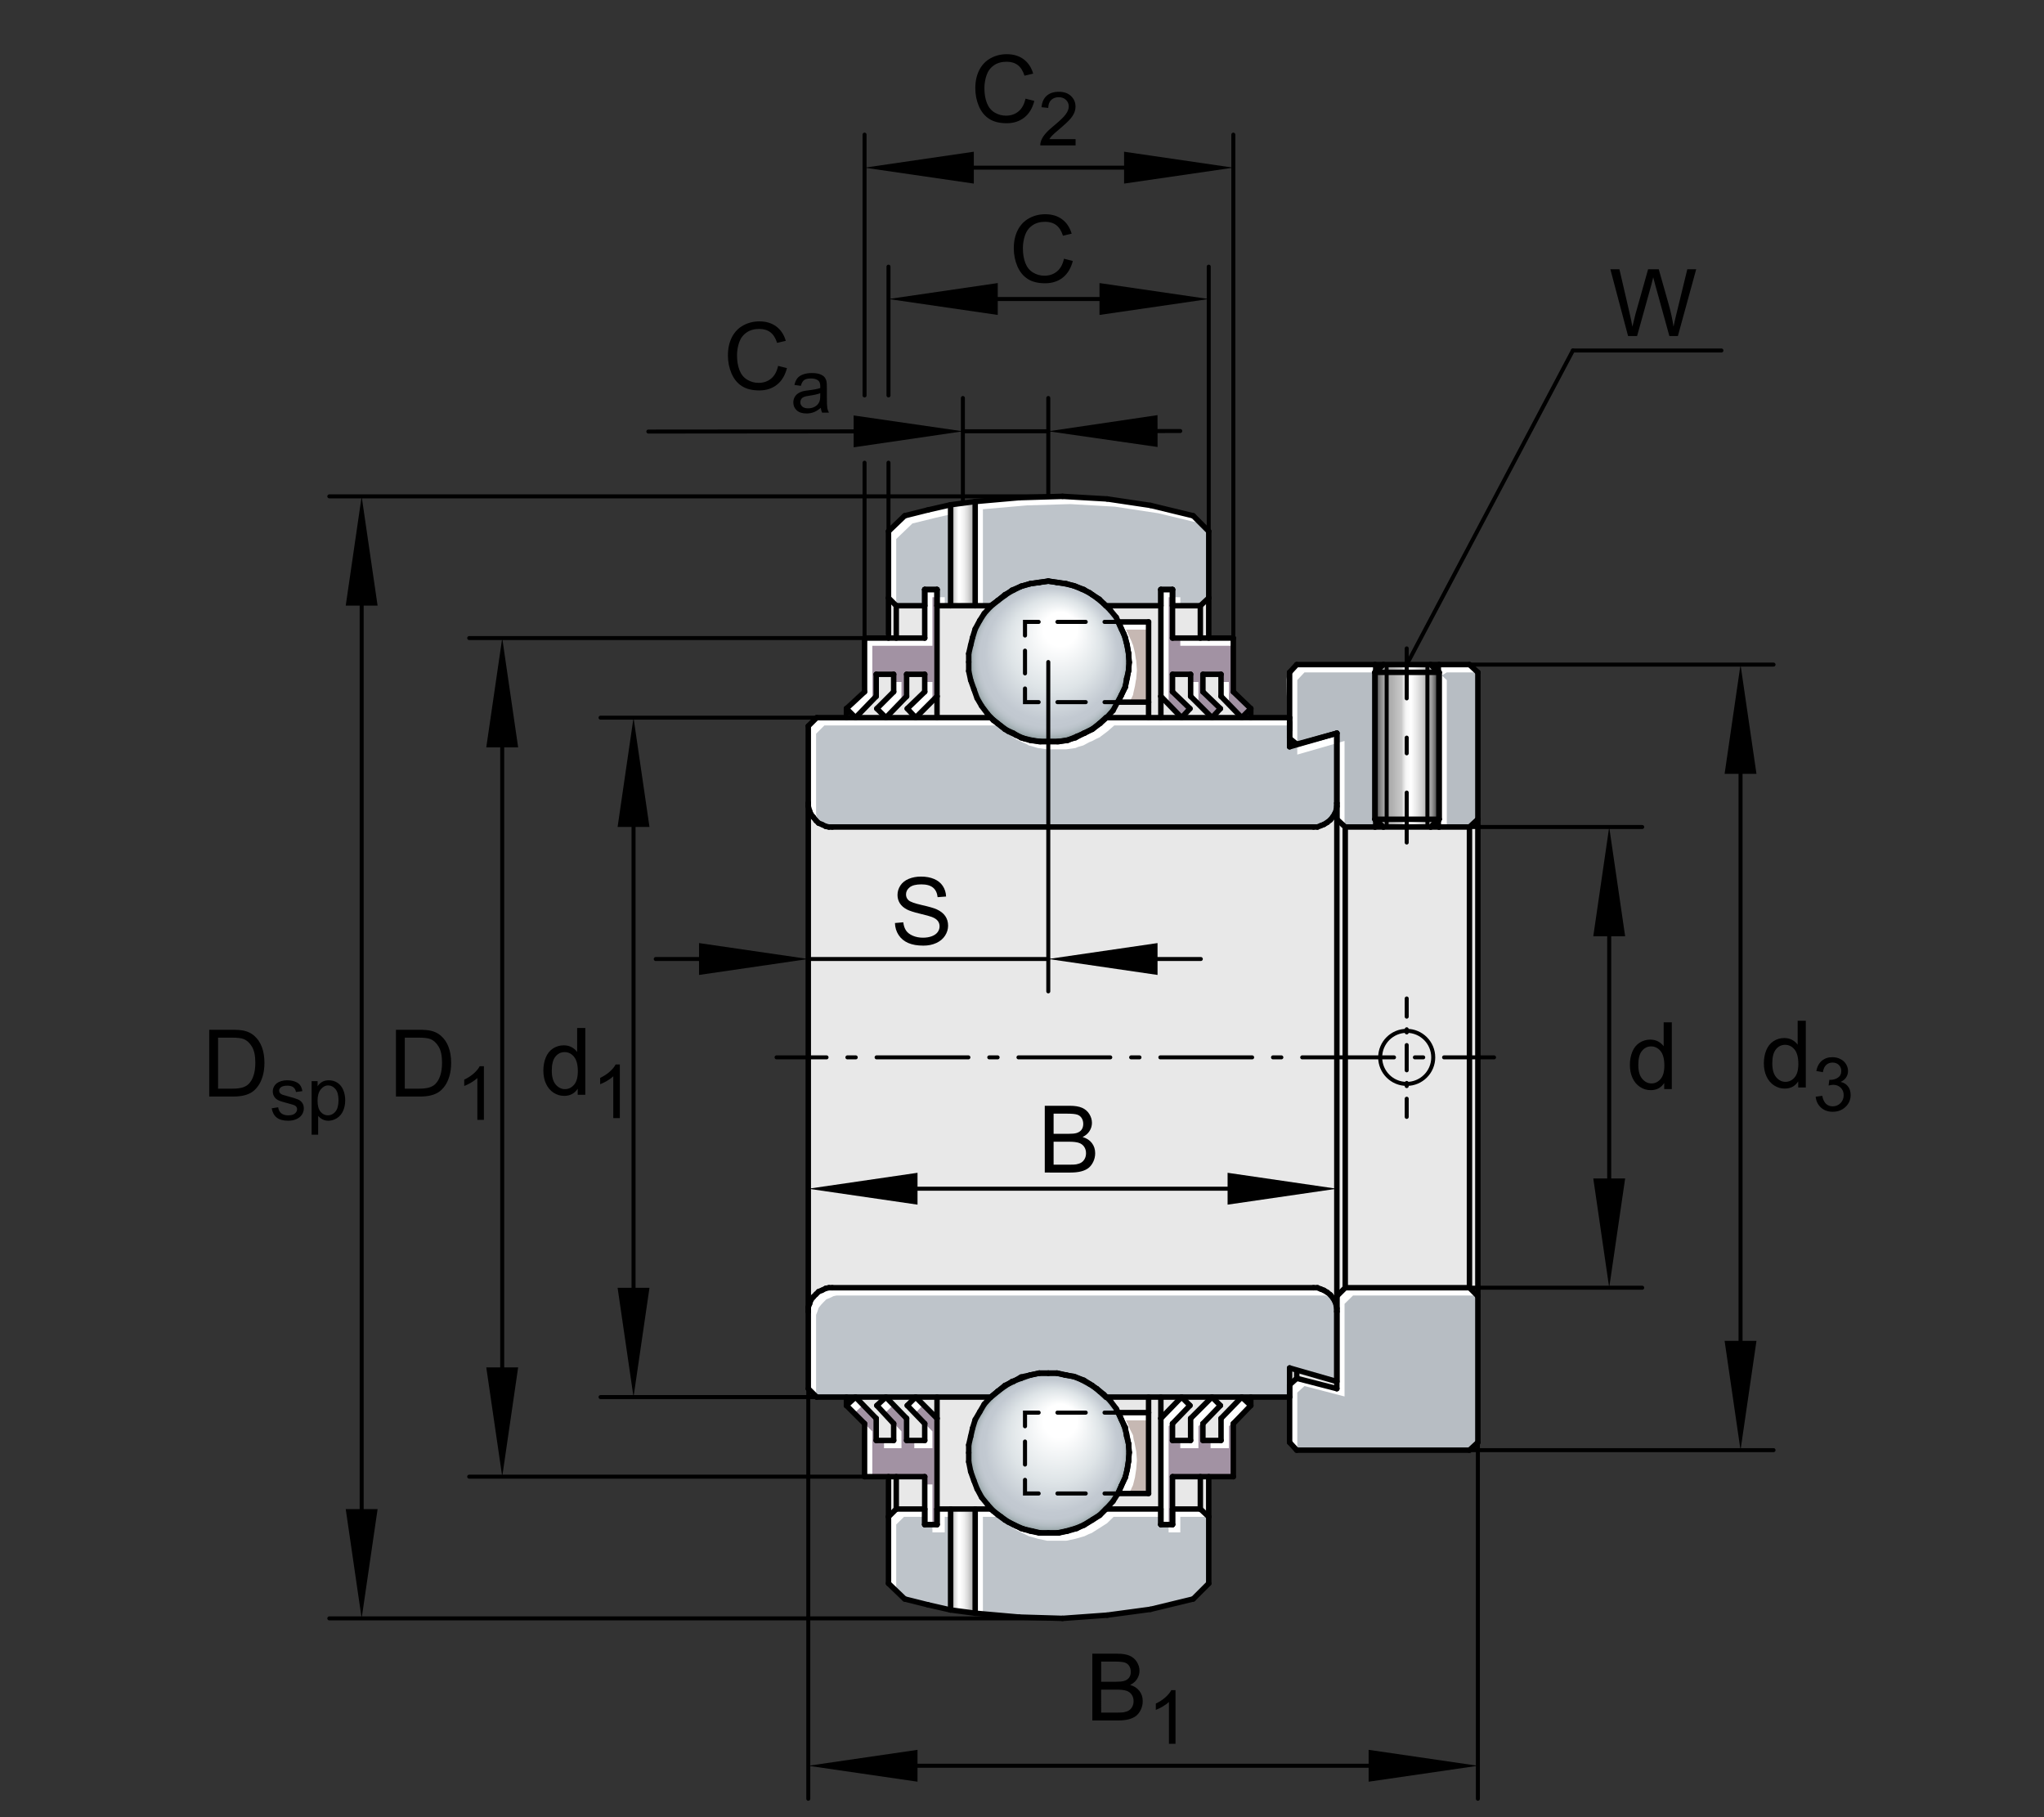 <?xml version="1.0" encoding="utf-8"?>
<!-- Generator: Adobe Illustrator 23.0.1, SVG Export Plug-In . SVG Version: 6.00 Build 0)  -->
<svg version="1.1" xmlns="http://www.w3.org/2000/svg" xmlns:xlink="http://www.w3.org/1999/xlink" x="0px" y="0px"
	 viewBox="0 0 637.795 566.929" style="enable-background:new 0 0 637.795 566.929;" xml:space="preserve">
<rect x="0" y="0" width="637.795" height="566.929" fill="#333333" stroke="none"/>
<style type="text/css">
	
		.Kontur_0_x002C_12_MZ_Anschl_AB_Lager{fill:none;stroke:#000000;stroke-width:0.34;stroke-linecap:round;stroke-linejoin:round;stroke-miterlimit:10;}
	
		._x0030__x002C_088{fill:none;stroke:#000000;stroke-width:0.25;stroke-linecap:round;stroke-linejoin:round;stroke-miterlimit:10.433;}
	
		._x0030__x002C_088_Pfeil_Li{fill:none;stroke:#000000;stroke-width:0.25;stroke-linecap:round;stroke-linejoin:round;stroke-miterlimit:10.433;}
	
		._x0030__x002C_088_Pfeile_LiRe{fill:none;stroke:#000000;stroke-width:0.25;stroke-linecap:round;stroke-linejoin:round;stroke-miterlimit:10.433;}
	.Hinweislinien_sw_0_x002C_12_x002F_0_x002C_35_Kreisziffer{fill:none;stroke:#FFFFFF;stroke-width:0.992;}
	.Lichtkanteneffekt_B{fill:none;}
	.st0{fill:none;}
	.st1{fill:#E8E8E8;}
	.st2{fill:#A292A3;}
	.st3{fill:#B7BDC3;}
	.st4{fill:url(#SVGID_1_);}
	.st5{fill:#BEC4CA;}
	.st6{fill:#C6B8B3;}
	.st7{fill-rule:evenodd;clip-rule:evenodd;fill:url(#SVGID_2_);}
	.st8{fill:url(#SVGID_3_);}
	.st9{fill:url(#SVGID_4_);}
	.st10{fill-rule:evenodd;clip-rule:evenodd;fill:url(#SVGID_5_);}
	.st11{fill:#FFFFFF;}
	.st12{fill:none;stroke:#000000;stroke-width:1.701;stroke-linecap:round;stroke-linejoin:round;stroke-miterlimit:10;}
	.st13{fill:none;stroke:#000000;stroke-width:1.276;stroke-linecap:round;stroke-miterlimit:10;}
	.st14{fill:none;stroke:#000000;stroke-width:1.276;stroke-linecap:round;stroke-miterlimit:10;stroke-dasharray:8.815,5.877;}
	.st15{fill:none;stroke:#000000;stroke-width:1.276;stroke-linecap:round;stroke-miterlimit:10;stroke-dasharray:7.085,4.723;}
	.st16{fill:none;stroke:#000000;stroke-width:1.25;stroke-linecap:round;stroke-linejoin:round;stroke-miterlimit:10.433;}
	.st17{fill:none;stroke:#000000;stroke-width:1.25;stroke-linecap:round;stroke-linejoin:round;}
	.st18{fill:none;stroke:#000000;stroke-width:1.25;stroke-linecap:round;stroke-linejoin:round;stroke-dasharray:4.897,12.242;}
	.st19{fill:none;stroke:#000000;stroke-width:1.276;stroke-linecap:round;stroke-miterlimit:10;stroke-dasharray:7.169,4.779;}
	.st20{fill:none;stroke:#000000;stroke-width:1.25;stroke-linecap:round;stroke-linejoin:round;stroke-dasharray:2.604,6.51;}
	
		.st21{fill:none;stroke:#000000;stroke-width:1.25;stroke-linecap:round;stroke-linejoin:round;stroke-dasharray:28.644,6.51,2.604,6.51;}
	.st22{fill:none;stroke:#000000;stroke-width:1.25;stroke-linecap:round;stroke-linejoin:round;stroke-dasharray:0.985,3.94;}
	
		.st23{fill:none;stroke:#000000;stroke-width:1.25;stroke-linecap:round;stroke-linejoin:round;stroke-dasharray:7.879,3.94,0.985,3.94;}
	
		.st24{fill-rule:evenodd;clip-rule:evenodd;fill:none;stroke:#000000;stroke-width:1.25;stroke-linejoin:round;stroke-miterlimit:10;}
</style>
<g id="rahmen">
	<rect id="Rahmen_x5F_transp_1_" class="st0" width="637.795" height="566.929"/>
</g>
<g id="diagramm_x5F_hintergrund">
</g>
<g id="fuellungen">
	<path class="st1" d="M283.764,160.012c0,0-6.233,4.675-6.233,6.899c0,2.227-0.444,31.16-0.444,31.16s-7.79,0.667-7.79,7.341
		c0,6.678-0.223,10.015-0.223,10.015l-4.895,4.675l-0.889,3.785l-7.346-0.447c0,0-4.229,1.783-4.229,4.898
		c0,3.115,0.445,201.408,0.445,201.408s-0.667,6.233,4.676,6.233c5.339,0,6.674,0,6.674,0l5.564,8.232l0.223,15.357l6.899,1.78
		c0,0,0.669,0.222,0.669,1.557c0,1.335,0,29.6,0,29.6s2.227,5.564,7.344,7.121c5.12,1.557,25.371,5.786,41.839,5.342
		c16.47-0.445,36.499-2.449,43.845-5.564c7.341-3.116,7.121-6.009,7.341-7.566c0.225-1.558,0.225-31.823,0.225-31.823l6.675-1.116
		l1.335-14.688l5.342-8.679l11.128,0.222l0.222,11.35c0,0,0.447,5.342,5.786,5.342c5.342,0,48.293-0.224,48.293-0.224
		s5.12,0.224,5.12-5.118c0-5.339-0.223-233.901-0.223-233.901s1.113-6.23-6.233-6.23h-48.291c0,0-5.12,0.447-5.12,5.117
		c0,4.673,0.222,11.572,0.222,11.572l-10.906,0.225l-6.677-8.904l0.225-14.91l-6.9-1.56l0.222-30.71c0,0-2.227-5.564-7.346-7.344
		c0,0-25.813-6.455-42.283-5.786C311.581,155.339,294.001,156.897,283.764,160.012z"/>
	<polygon class="st2" points="390.284,221.061 387.484,223.911 381.034,217.261 381.034,210.361 375.334,210.361 375.334,215.811 
		380.784,221.061 378.184,223.911 371.534,217.261 371.534,210.361 365.884,210.361 365.884,215.811 371.334,221.061 
		368.684,223.911 362.234,217.261 362.234,183.911 365.884,183.911 365.884,199.061 384.834,199.061 384.834,215.811 	"/>
	<polygon class="st2" points="390.284,438.511 384.834,444.161 384.834,460.711 365.884,460.711 365.884,475.661 362.234,475.661 
		362.234,442.561 368.684,435.861 371.334,438.511 365.884,444.161 365.884,449.411 371.534,449.411 371.534,442.561 
		378.184,435.861 380.784,438.511 375.334,444.161 375.334,449.411 381.034,449.411 381.034,442.561 387.484,435.861 	"/>
	<polygon class="st3" points="461.134,404.361 461.134,450.011 458.534,452.411 404.634,452.411 402.384,450.011 402.384,432.061 
		404.634,430.011 417.134,433.261 417.134,404.361 419.784,401.761 458.534,401.761 	"/>
	<polygon class="st3" points="429.034,255.611 430.484,257.011 429.034,258.011 419.784,258.011 417.134,255.611 417.134,228.761 
		404.634,232.161 402.384,230.361 402.384,209.761 404.634,207.361 429.034,207.361 430.484,208.361 429.034,209.761 	"/>
	<polygon class="st3" points="461.134,209.761 461.134,255.611 458.534,258.011 449.034,258.011 447.484,257.061 449.034,255.611 
		449.034,209.761 447.484,208.311 449.034,207.361 458.534,207.361 	"/>
	<linearGradient id="SVGID_1_" gradientUnits="userSpaceOnUse" x1="429.034" y1="232.686" x2="449.034" y2="232.686">
		<stop  offset="0" style="stop-color:#4D4D4D"/>
		<stop  offset="0.14" style="stop-color:#A6A6A6"/>
		<stop  offset="0.264" style="stop-color:#B0B0B0"/>
		<stop  offset="0.416" style="stop-color:#C9C9C9"/>
		<stop  offset="0.436" style="stop-color:#D9D9D9"/>
		<stop  offset="0.472" style="stop-color:#EFEFEF"/>
		<stop  offset="0.494" style="stop-color:#F7F7F7"/>
		<stop  offset="0.562" style="stop-color:#FFFFFF"/>
		<stop  offset="0.668" style="stop-color:#E3E3E3"/>
		<stop  offset="0.882" style="stop-color:#9E9E9E"/>
		<stop  offset="0.966" style="stop-color:#4D4D4D"/>
	</linearGradient>
	<polygon class="st4" points="449.034,255.611 447.434,257.011 447.484,257.061 446.434,258.011 431.684,258.011 429.034,255.611 
		429.034,209.761 431.684,207.361 446.434,207.361 447.484,208.311 447.434,208.361 449.034,209.761 	"/>
	<polygon class="st5" points="417.134,408.211 417.134,431.011 402.384,426.811 402.384,435.861 345.284,435.861 344.484,435.061 
		342.234,433.261 341.434,432.761 340.834,432.261 338.234,430.611 335.584,429.611 335.334,429.561 334.984,429.411 
		333.834,429.261 332.784,429.011 329.934,428.411 324.284,428.411 321.434,429.011 318.634,429.611 316.834,430.661 
		315.784,431.011 314.684,431.711 313.584,432.261 311.384,434.061 309.134,435.861 254.834,435.861 252.234,433.261 
		252.234,407.811 252.634,406.811 253.034,405.611 253.834,404.611 254.634,403.761 255.434,402.961 256.434,402.561 
		257.684,401.961 258.684,401.761 411.084,401.761 412.084,402.161 413.084,402.561 414.134,403.161 415.134,403.961 
		415.934,405.011 416.534,406.011 416.934,407.211 	"/>
	<polygon class="st5" points="417.134,228.761 417.134,251.561 416.934,252.761 416.534,253.811 415.934,254.811 415.134,255.811 
		414.134,256.611 413.084,257.211 411.084,258.011 258.684,258.011 257.684,257.811 256.434,257.211 255.434,256.811 
		254.634,256.011 253.834,255.011 253.034,254.011 252.634,252.961 252.234,251.561 252.234,226.511 254.834,223.911 
		309.134,223.911 309.434,224.161 309.934,224.711 311.984,226.211 312.384,226.511 313.584,227.561 314.084,227.811 
		314.584,228.161 317.034,229.361 317.784,229.661 318.634,230.161 319.434,230.361 321.434,230.961 324.284,231.361 
		330.334,231.361 333.184,230.961 333.984,230.611 335.584,230.161 337.534,229.111 338.434,228.761 339.634,228.111 
		340.834,227.561 341.034,227.361 341.384,227.111 343.234,225.711 345.284,223.911 402.384,223.911 402.384,233.011 	"/>
	<polygon class="st2" points="292.384,183.911 292.384,217.261 285.734,223.911 283.084,221.061 288.534,215.811 288.534,210.361 
		282.884,210.361 282.884,217.261 276.434,223.911 273.634,221.061 278.884,215.811 278.884,210.361 273.434,210.361 
		273.434,217.261 266.934,223.911 264.134,221.061 269.784,215.811 269.784,199.061 288.534,199.061 288.534,183.911 	"/>
	<polygon class="st6" points="358.384,194.011 358.384,219.061 348.934,219.061 349.934,216.861 351.134,214.411 351.234,213.811 
		351.734,211.611 352.034,209.761 352.134,209.361 352.134,209.161 352.334,206.761 352.334,206.561 352.134,203.911 
		352.134,203.711 351.984,203.061 351.734,201.311 351.134,198.861 350.834,198.211 350.734,197.861 349.534,195.261 
		348.934,194.011 	"/>
	
		<radialGradient id="SVGID_2_" cx="327.309" cy="206.336" r="25.025" fx="331.814" fy="193.651" gradientUnits="userSpaceOnUse">
		<stop  offset="0.21" style="stop-color:#FFFFFF"/>
		<stop  offset="0.58" style="stop-color:#DEE4E7"/>
		<stop  offset="0.83" style="stop-color:#C2C9D1"/>
		<stop  offset="0.882" style="stop-color:#C1C8D0"/>
		<stop  offset="0.914" style="stop-color:#BBC3CA"/>
		<stop  offset="0.941" style="stop-color:#B1BBC1"/>
		<stop  offset="0.965" style="stop-color:#A3AFB3"/>
		<stop  offset="0.987" style="stop-color:#919FA1"/>
		<stop  offset="1" style="stop-color:#829292"/>
	</radialGradient>
	<polygon class="st7" points="352.334,206.561 352.334,206.761 352.134,209.161 352.034,209.761 351.534,211.811 351.234,213.811 
		351.134,214.211 349.934,216.861 348.684,219.061 347.284,221.711 345.484,223.711 345.284,223.911 345.084,223.911 
		343.034,225.711 341.384,227.111 341.034,227.361 339.634,228.111 338.234,228.761 337.534,229.111 335.984,229.761 
		333.984,230.611 332.784,230.961 329.934,231.361 324.484,231.361 322.084,230.961 319.434,230.361 317.784,229.661 
		316.184,228.761 314.084,227.811 312.384,226.511 311.984,226.211 311.384,225.711 309.434,224.161 308.134,222.711 
		306.334,220.261 304.884,217.861 303.884,215.011 302.884,212.211 302.284,209.361 302.284,203.911 302.884,201.311 
		303.484,198.861 304.284,196.261 305.734,193.611 307.134,191.411 308.934,189.411 311.384,187.361 313.584,185.761 
		314.634,185.011 316.184,184.161 318.634,182.911 321.434,182.111 324.284,181.711 327.084,181.311 329.734,181.711 
		329.934,181.711 332.334,182.111 334.484,182.611 334.984,182.711 335.184,182.811 337.384,183.711 339.484,184.711 
		340.834,185.561 341.034,185.711 342.234,186.561 344.234,188.161 345.084,189.011 345.134,189.011 346.484,190.411 
		348.284,192.611 348.934,194.011 349.934,196.261 350.834,198.211 351.534,200.711 351.984,203.061 352.134,203.711 
		352.134,203.911 	"/>
	<linearGradient id="SVGID_3_" gradientUnits="userSpaceOnUse" x1="296.634" y1="487.061" x2="304.284" y2="487.061">
		<stop  offset="0.03" style="stop-color:#9E9E9E"/>
		<stop  offset="0.2" style="stop-color:#E3E3E3"/>
		<stop  offset="0.249" style="stop-color:#ECECEC"/>
		<stop  offset="0.315" style="stop-color:#FFFFFF"/>
		<stop  offset="0.375" style="stop-color:#FFFFFF"/>
		<stop  offset="0.47" style="stop-color:#F7F7F7"/>
		<stop  offset="0.558" style="stop-color:#EFEFEF"/>
		<stop  offset="0.696" style="stop-color:#D9D9D9"/>
		<stop  offset="0.775" style="stop-color:#C9C9C9"/>
		<stop  offset="0.92" style="stop-color:#B0B0B0"/>
		<stop  offset="1" style="stop-color:#A6A6A6"/>
	</linearGradient>
	<polygon class="st8" points="304.284,470.811 304.284,503.311 296.634,502.311 296.634,470.811 	"/>
	<polygon class="st5" points="296.634,470.811 296.634,502.311 289.584,500.661 282.284,498.861 277.234,494.011 277.234,473.211 
		279.684,470.811 288.534,470.811 288.534,475.661 292.384,475.661 292.384,470.811 	"/>
	<polygon class="st2" points="292.384,442.561 292.384,475.661 288.534,475.661 288.534,460.711 269.784,460.711 269.784,444.161 
		264.134,438.511 266.934,435.861 273.434,442.561 273.434,449.411 278.884,449.411 278.884,444.161 273.634,438.511 
		276.434,435.861 282.884,442.561 282.884,449.411 288.534,449.411 288.534,444.161 283.084,438.511 285.734,435.861 	"/>
	<polygon class="st5" points="377.184,473.211 377.184,494.011 372.334,498.861 358.984,502.111 345.484,503.911 331.534,504.911 
		318.034,504.511 304.284,503.311 304.284,470.811 309.134,470.811 309.934,471.411 311.384,472.611 313.584,474.211 
		314.084,474.511 314.584,474.861 315.934,475.511 316.184,475.661 317.034,476.061 318.634,476.861 319.434,477.061 
		321.434,477.661 324.284,478.261 330.334,478.261 333.184,477.661 335.984,476.861 337.334,476.211 338.234,475.861 
		340.834,474.211 343.034,472.811 343.234,472.611 345.084,470.811 362.234,470.811 362.234,475.661 365.884,475.661 
		365.884,470.811 374.534,470.811 	"/>
	<polygon class="st5" points="377.184,165.761 377.184,186.561 374.534,189.011 365.884,189.011 365.884,183.911 362.234,183.911 
		362.234,189.011 345.084,189.011 344.484,188.361 344.234,188.161 343.034,186.961 341.034,185.711 340.834,185.561 
		340.034,184.961 339.484,184.711 338.234,183.911 335.584,182.911 335.184,182.811 334.984,182.711 334.484,182.611 
		332.784,182.111 329.934,181.711 329.734,181.711 327.084,181.311 324.284,181.711 321.434,182.111 318.634,182.911 
		315.784,184.161 314.634,185.011 313.584,185.561 311.384,187.361 309.134,189.011 304.284,189.011 304.284,156.461 
		318.034,155.261 331.534,154.861 345.484,155.661 358.984,157.711 372.334,160.911 	"/>
	<polygon class="st5" points="296.634,157.511 296.634,189.011 292.384,189.011 292.384,183.911 288.534,183.911 288.534,189.011 
		279.684,189.011 277.234,186.561 277.234,165.761 282.284,160.911 289.584,159.111 	"/>
	<linearGradient id="SVGID_4_" gradientUnits="userSpaceOnUse" x1="296.634" y1="172.736" x2="304.284" y2="172.736">
		<stop  offset="0.03" style="stop-color:#9E9E9E"/>
		<stop  offset="0.2" style="stop-color:#E3E3E3"/>
		<stop  offset="0.249" style="stop-color:#ECECEC"/>
		<stop  offset="0.315" style="stop-color:#FFFFFF"/>
		<stop  offset="0.375" style="stop-color:#FFFFFF"/>
		<stop  offset="0.47" style="stop-color:#F7F7F7"/>
		<stop  offset="0.558" style="stop-color:#EFEFEF"/>
		<stop  offset="0.696" style="stop-color:#D9D9D9"/>
		<stop  offset="0.775" style="stop-color:#C9C9C9"/>
		<stop  offset="0.92" style="stop-color:#B0B0B0"/>
		<stop  offset="1" style="stop-color:#A6A6A6"/>
	</linearGradient>
	<polygon class="st9" points="304.284,156.461 304.284,189.011 296.634,189.011 296.634,157.511 	"/>
	<polygon class="st6" points="358.384,440.711 358.384,465.961 348.934,465.961 349.934,463.511 351.134,460.911 351.734,458.511 
		352.134,455.861 352.334,453.261 352.334,453.011 352.134,450.411 351.534,447.361 351.334,446.711 351.134,445.361 
		350.184,443.511 349.934,442.961 349.534,441.911 349.084,441.061 348.934,440.711 	"/>
	
		<radialGradient id="SVGID_5_" cx="327.309" cy="453.336" r="24.975" fx="331.805" fy="440.676" gradientUnits="userSpaceOnUse">
		<stop  offset="0.21" style="stop-color:#FFFFFF"/>
		<stop  offset="0.58" style="stop-color:#DEE4E7"/>
		<stop  offset="0.83" style="stop-color:#C2C9D1"/>
		<stop  offset="0.882" style="stop-color:#C1C8D0"/>
		<stop  offset="0.914" style="stop-color:#BBC3CA"/>
		<stop  offset="0.941" style="stop-color:#B1BBC1"/>
		<stop  offset="0.965" style="stop-color:#A3AFB3"/>
		<stop  offset="0.987" style="stop-color:#919FA1"/>
		<stop  offset="1" style="stop-color:#829292"/>
	</radialGradient>
	<polygon class="st10" points="352.334,453.011 352.334,453.261 352.134,455.861 351.734,458.511 351.134,460.911 349.934,463.511 
		348.684,466.161 347.284,468.361 345.484,470.411 345.084,470.811 343.234,472.611 341.034,474.011 338.434,475.661 
		337.334,476.211 335.584,476.861 332.784,477.661 329.934,478.261 324.584,478.261 322.084,477.661 319.434,477.061 
		317.034,476.061 316.184,475.661 315.934,475.511 314.084,474.511 312.384,473.211 309.934,471.411 308.134,469.361 
		306.334,467.161 304.884,464.561 303.884,461.911 302.884,459.111 302.284,456.061 302.284,450.811 302.884,448.211 
		303.484,445.561 304.284,442.961 305.734,440.511 307.134,438.111 308.934,436.061 309.134,435.861 311.384,434.061 
		313.584,432.461 314.684,431.711 316.184,431.011 316.834,430.661 318.634,430.011 321.434,429.011 324.284,428.411 
		329.734,428.411 332.334,429.011 333.834,429.261 335.334,429.561 337.384,430.411 340.034,431.861 341.434,432.761 
		343.034,434.061 345.084,435.861 345.284,435.861 346.484,437.111 348.284,439.511 348.934,440.711 349.084,441.061 
		349.934,442.961 350.184,443.511 350.734,444.761 351.334,446.711 351.534,448.011 352.134,450.411 	"/>
</g>
<g id="lichtkanten">
	<g id="festeKanten">
	</g>
	<g>
		<g>
			<g>
				<polygon class="st11" points="377.744,218.22 380.741,221.108 380.784,221.061 377.744,218.132 				"/>
				<rect x="368.294" y="199.061" class="st11" width="16.54" height="2.409"/>
				<polygon class="st11" points="368.294,218.22 371.291,221.107 371.334,221.061 368.294,218.132 				"/>
				<polygon class="st11" points="387.244,218.22 390.24,221.106 390.284,221.061 387.244,218.132 				"/>
				<polygon class="st11" points="364.644,219.67 364.644,186.32 365.884,186.32 365.884,183.911 362.234,183.911 362.234,217.261 
					368.684,223.911 368.72,223.873 				"/>
				<polygon class="st11" points="383.444,219.67 383.444,212.77 381.034,212.77 381.034,217.261 387.484,223.911 387.521,223.874 
									"/>
				<polygon class="st11" points="373.944,219.67 373.944,212.77 371.534,212.77 371.534,217.261 378.184,223.911 378.184,223.911 
									"/>
			</g>
		</g>
	</g>
	<g>
		<g>
			<g>
				<polygon class="st11" points="373.744,440.92 371.534,443.211 371.534,449.411 368.294,449.411 368.294,451.82 373.944,451.82 
					373.944,444.97 380.571,438.293 378.184,435.861 373.452,440.629 				"/>
				<polygon class="st11" points="383.194,440.92 381.034,443.159 381.034,449.411 377.744,449.411 377.744,451.82 383.444,451.82 
					383.444,444.97 389.894,438.27 390.219,438.578 390.284,438.511 387.484,435.861 382.901,440.622 				"/>
				<polygon class="st11" points="364.644,444.97 371.094,438.27 368.684,435.861 362.234,442.561 362.234,475.661 364.644,475.661 
									"/>
			</g>
		</g>
	</g>
	<g>
		<g>
			<polygon class="st11" points="404.794,434.47 407.044,432.42 419.544,435.67 419.544,406.77 422.194,404.17 460.944,404.17 
				461.134,404.361 461.134,404.361 458.534,401.761 419.784,401.761 417.134,404.361 417.134,433.261 404.634,430.011 
				402.384,432.061 402.384,450.011 404.634,452.411 404.794,452.411 			"/>
		</g>
	</g>
	<g>
		<g>
			<g>
				<polygon class="st11" points="404.794,212.17 407.044,209.77 429.034,209.77 429.034,209.761 430.484,208.361 429.034,207.361 
					404.634,207.361 402.384,209.761 402.384,230.361 404.634,232.161 404.794,232.117 				"/>
				<polygon class="st11" points="419.544,231.17 417.134,231.826 417.134,255.611 419.544,257.793 				"/>
			</g>
		</g>
	</g>
	<g>
		<g>
			<polygon class="st11" points="451.444,212.17 449.894,210.72 451.444,209.77 460.944,209.77 461.134,209.946 461.134,209.761 
				458.534,207.361 449.034,207.361 447.484,208.311 449.034,209.761 449.034,255.611 447.484,257.061 449.034,258.011 
				451.444,258.011 			"/>
		</g>
	</g>
	<g>
		<g>
			<polygon class="st11" points="254.644,410.22 255.044,409.22 255.444,408.02 256.244,407.02 257.044,406.17 257.844,405.37 
				258.844,404.97 260.094,404.37 261.094,404.17 413.494,404.17 414.494,404.57 415.494,404.97 416.127,405.332 415.934,405.011 
				415.134,403.961 414.134,403.161 413.084,402.561 412.084,402.161 411.084,401.761 258.684,401.761 257.684,401.961 
				256.434,402.561 255.434,402.961 254.634,403.761 253.834,404.611 253.034,405.611 252.634,406.811 252.234,407.811 
				252.234,433.261 254.644,435.67 			"/>
		</g>
	</g>
	<g>
		<g>
			<g>
				<polygon class="st11" points="404.794,235.42 417.134,231.865 417.134,228.761 404.794,232.317 				"/>
				<polygon class="st11" points="255.444,256.42 255.044,255.37 254.644,253.97 254.644,228.92 257.244,226.32 311.544,226.32 
					311.844,226.57 312.344,227.12 314.394,228.62 314.794,228.92 315.994,229.97 316.494,230.22 316.994,230.57 319.444,231.77 
					320.194,232.07 321.044,232.57 321.844,232.77 323.844,233.37 326.694,233.77 332.744,233.77 335.594,233.37 336.394,233.02 
					337.994,232.57 339.944,231.52 340.844,231.17 342.044,230.52 343.244,229.97 343.444,229.77 343.794,229.52 345.644,228.12 
					347.694,226.32 402.384,226.32 402.384,223.911 345.284,223.911 343.234,225.711 341.384,227.111 341.034,227.361 
					340.834,227.561 339.634,228.111 338.434,228.761 337.534,229.111 335.584,230.161 333.984,230.611 333.184,230.961 
					330.334,231.361 324.284,231.361 321.434,230.961 319.434,230.361 318.634,230.161 317.784,229.661 317.034,229.361 
					314.584,228.161 314.084,227.811 313.584,227.561 312.384,226.511 311.984,226.211 309.934,224.711 309.434,224.161 
					309.134,223.911 254.834,223.911 252.234,226.511 252.234,251.561 252.634,252.961 253.034,254.011 253.834,255.011 
					254.634,256.011 255.434,256.811 255.908,257 				"/>
			</g>
		</g>
	</g>
	<g>
		<g>
			<g>
				<polygon class="st11" points="266.544,223.47 272.194,218.22 272.194,201.47 290.944,201.47 290.944,186.32 292.384,186.32 
					292.384,183.911 288.534,183.911 288.534,199.061 269.784,199.061 269.784,215.811 264.134,221.061 266.934,223.911 
					266.955,223.889 				"/>
				<polygon class="st11" points="285.494,223.47 290.944,218.22 290.944,212.77 288.534,212.77 288.534,215.811 285.294,218.933 
					285.294,219.67 283.505,221.514 285.734,223.911 285.822,223.823 				"/>
				<polygon class="st11" points="276.044,223.47 281.294,218.22 281.294,212.77 278.884,212.77 278.884,215.811 275.844,218.851 
					275.844,219.67 274.06,221.495 276.434,223.911 276.455,223.889 				"/>
			</g>
		</g>
	</g>
	<g>
		<g>
			<polygon class="st11" points="352.134,209.161 352.134,209.361 352.034,209.761 351.734,211.611 351.234,213.811 
				351.134,214.411 349.934,216.861 348.934,219.061 352.446,219.061 353.544,216.82 353.644,216.22 354.144,214.02 354.444,212.17 
				354.544,211.77 354.544,211.57 354.744,209.17 354.744,208.97 354.544,206.32 354.544,206.12 354.394,205.47 354.144,203.72 
				353.544,201.27 353.244,200.62 353.144,200.27 351.944,197.67 351.344,196.42 358.384,196.42 358.384,194.011 348.934,194.011 
				349.534,195.261 350.734,197.861 350.834,198.211 351.134,198.861 351.734,201.311 351.984,203.061 352.134,203.711 
				352.134,203.911 352.334,206.561 352.334,206.761 			"/>
		</g>
	</g>
	<g>
		<g>
			<g>
				<polygon class="st11" points="279.644,475.62 282.094,473.22 288.534,473.22 288.534,470.811 279.684,470.811 277.234,473.211 
					277.234,494.011 279.644,496.325 				"/>
				<polygon class="st11" points="290.944,478.07 294.794,478.07 294.794,473.22 296.634,473.22 296.634,470.811 292.384,470.811 
					292.384,475.661 290.944,475.661 				"/>
			</g>
		</g>
	</g>
	<g>
		<g>
			<g>
				<polygon class="st11" points="288.534,449.411 285.294,449.411 285.294,451.82 290.944,451.82 290.944,446.57 285.494,440.92 
					288.135,438.279 285.734,435.861 283.084,438.511 288.534,444.161 				"/>
				<rect x="288.534" y="463.12" class="st11" width="2.41" height="12.54"/>
				<polygon class="st11" points="278.884,449.411 275.844,449.411 275.844,451.82 281.294,451.82 281.294,446.57 276.044,440.92 
					278.797,438.315 276.434,435.861 273.634,438.511 278.884,444.161 				"/>
				<polygon class="st11" points="272.194,446.57 269.784,444.161 269.784,460.711 272.194,460.711 				"/>
				<polygon class="st11" points="266.934,435.861 264.134,438.511 266.544,440.92 269.306,438.306 				"/>
			</g>
		</g>
	</g>
	<g>
		<g>
			<g>
				<polygon class="st11" points="364.644,478.07 368.294,478.07 368.294,473.22 376.944,473.22 377.184,473.438 377.184,473.211 
					374.534,470.811 365.884,470.811 365.884,475.661 364.644,475.661 				"/>
				<polygon class="st11" points="306.694,473.22 311.544,473.22 312.344,473.82 313.794,475.02 315.994,476.62 316.494,476.92 
					316.994,477.27 318.344,477.92 318.594,478.07 319.444,478.47 321.044,479.27 321.844,479.47 323.844,480.07 326.694,480.67 
					332.744,480.67 335.594,480.07 338.394,479.27 339.744,478.62 340.644,478.27 343.244,476.62 345.444,475.22 345.644,475.02 
					347.494,473.22 362.234,473.22 362.234,470.811 345.084,470.811 343.234,472.611 343.034,472.811 340.834,474.211 
					338.234,475.861 337.334,476.211 335.984,476.861 333.184,477.661 330.334,478.261 324.284,478.261 321.434,477.661 
					319.434,477.061 318.634,476.861 317.034,476.061 316.184,475.661 315.934,475.511 314.584,474.861 314.084,474.511 
					313.584,474.211 311.384,472.611 309.934,471.411 309.134,470.811 304.284,470.811 304.284,503.311 306.694,503.521 				"/>
			</g>
		</g>
	</g>
	<g>
		<g>
			<g>
				<polygon class="st11" points="306.694,158.87 320.444,157.67 333.944,157.27 347.894,158.07 361.394,160.12 374.744,163.32 
					372.334,160.911 358.984,157.711 345.484,155.661 331.534,154.861 318.034,155.261 304.284,156.461 304.284,189.011 
					306.694,189.011 				"/>
				<rect x="365.884" y="186.32" class="st11" width="2.41" height="2.69"/>
			</g>
		</g>
	</g>
	<g>
		<g>
			<polygon class="st11" points="352.134,455.861 351.734,458.511 351.134,460.911 349.934,463.511 348.934,465.961 
				352.327,465.961 352.344,465.92 353.544,463.32 354.144,460.92 354.544,458.27 354.744,455.67 354.744,455.42 354.544,452.82 
				353.944,449.77 353.744,449.12 353.544,447.77 352.594,445.92 352.344,445.37 351.944,444.32 351.494,443.47 351.344,443.12 
				358.384,443.12 358.384,440.711 348.934,440.711 349.084,441.061 349.534,441.911 349.934,442.961 350.184,443.511 
				351.134,445.361 351.334,446.711 351.534,447.361 352.134,450.411 352.334,453.011 352.334,453.261 			"/>
		</g>
	</g>
	<g>
		<g>
			<g>
				<polygon class="st11" points="279.644,168.17 284.694,163.32 291.994,161.52 296.634,160.467 296.634,157.511 289.584,159.111 
					282.284,160.911 277.234,165.761 277.234,186.561 279.644,188.97 				"/>
				<rect x="292.384" y="186.32" class="st11" width="2.41" height="2.69"/>
			</g>
		</g>
	</g>
</g>
<g id="konturen">
	<line class="st12" x1="362.226" y1="217.236" x2="362.226" y2="223.899"/>
	<line class="st12" x1="390.287" y1="221.072" x2="390.287" y2="223.899"/>
	<line class="st12" x1="362.226" y1="217.236" x2="368.688" y2="223.899"/>
	<line class="st12" x1="368.688" y1="223.899" x2="371.313" y2="221.072"/>
	<line class="st12" x1="371.313" y1="221.072" x2="365.861" y2="215.823"/>
	<line class="st12" x1="365.861" y1="215.823" x2="365.861" y2="210.371"/>
	<line class="st12" x1="365.861" y1="210.371" x2="371.513" y2="210.371"/>
	<line class="st12" x1="371.513" y1="210.371" x2="371.513" y2="217.236"/>
	<line class="st12" x1="371.513" y1="217.236" x2="378.175" y2="223.899"/>
	<line class="st12" x1="378.175" y1="223.899" x2="380.8" y2="221.072"/>
	<line class="st12" x1="380.8" y1="221.072" x2="375.348" y2="215.823"/>
	<line class="st12" x1="375.348" y1="215.823" x2="375.348" y2="210.371"/>
	<line class="st12" x1="375.348" y1="210.371" x2="381.003" y2="210.371"/>
	<line class="st12" x1="381.003" y1="210.371" x2="381.003" y2="217.236"/>
	<line class="st12" x1="381.003" y1="217.236" x2="387.46" y2="223.899"/>
	<line class="st12" x1="387.46" y1="223.899" x2="390.287" y2="221.072"/>
	<line class="st12" x1="390.287" y1="221.072" x2="384.838" y2="215.823"/>
	<line class="st12" x1="384.838" y1="215.823" x2="384.838" y2="199.065"/>
	<line class="st12" x1="384.838" y1="199.065" x2="365.861" y2="199.065"/>
	<line class="st12" x1="365.861" y1="199.065" x2="365.861" y2="183.923"/>
	<line class="st12" x1="365.861" y1="183.923" x2="362.226" y2="183.923"/>
	<line class="st12" x1="362.226" y1="183.923" x2="362.226" y2="217.236"/>
	<line class="st12" x1="362.226" y1="442.524" x2="362.226" y2="435.864"/>
	<line class="st12" x1="390.287" y1="438.489" x2="390.287" y2="435.864"/>
	<line class="st12" x1="362.226" y1="442.524" x2="368.688" y2="435.864"/>
	<line class="st12" x1="368.688" y1="435.864" x2="371.313" y2="438.489"/>
	<line class="st12" x1="371.313" y1="438.489" x2="365.861" y2="444.138"/>
	<line class="st12" x1="365.861" y1="444.138" x2="365.861" y2="449.392"/>
	<line class="st12" x1="365.861" y1="449.392" x2="371.513" y2="449.392"/>
	<line class="st12" x1="371.513" y1="449.392" x2="371.513" y2="442.524"/>
	<line class="st12" x1="371.513" y1="442.524" x2="378.175" y2="435.864"/>
	<line class="st12" x1="378.175" y1="435.864" x2="380.8" y2="438.489"/>
	<line class="st12" x1="380.8" y1="438.489" x2="375.348" y2="444.138"/>
	<line class="st12" x1="375.348" y1="444.138" x2="375.348" y2="449.392"/>
	<line class="st12" x1="375.348" y1="449.392" x2="381.003" y2="449.392"/>
	<line class="st12" x1="381.003" y1="449.392" x2="381.003" y2="442.524"/>
	<line class="st12" x1="381.003" y1="442.524" x2="387.46" y2="435.864"/>
	<line class="st12" x1="387.46" y1="435.864" x2="390.287" y2="438.489"/>
	<line class="st12" x1="390.287" y1="438.489" x2="384.838" y2="444.138"/>
	<line class="st12" x1="384.838" y1="444.138" x2="384.838" y2="460.693"/>
	<line class="st12" x1="384.838" y1="460.693" x2="365.861" y2="460.693"/>
	<line class="st12" x1="365.861" y1="460.693" x2="365.861" y2="475.632"/>
	<line class="st12" x1="365.861" y1="475.632" x2="362.226" y2="475.632"/>
	<line class="st12" x1="362.226" y1="475.632" x2="362.226" y2="442.524"/>
	<line class="st12" x1="292.38" y1="442.524" x2="292.38" y2="435.864"/>
	<line class="st12" x1="264.118" y1="438.489" x2="264.118" y2="435.864"/>
	<line class="st12" x1="292.38" y1="442.524" x2="285.717" y2="435.864"/>
	<line class="st12" x1="285.717" y1="435.864" x2="283.092" y2="438.489"/>
	<line class="st12" x1="283.092" y1="438.489" x2="288.544" y2="444.138"/>
	<line class="st12" x1="288.544" y1="444.138" x2="288.544" y2="449.392"/>
	<line class="st12" x1="288.544" y1="449.392" x2="282.89" y2="449.392"/>
	<line class="st12" x1="282.89" y1="449.392" x2="282.89" y2="442.524"/>
	<line class="st12" x1="282.89" y1="442.524" x2="276.432" y2="435.864"/>
	<line class="st12" x1="276.432" y1="435.864" x2="273.605" y2="438.489"/>
	<line class="st12" x1="273.605" y1="438.489" x2="278.854" y2="444.138"/>
	<line class="st12" x1="278.854" y1="444.138" x2="278.854" y2="449.392"/>
	<line class="st12" x1="278.854" y1="449.392" x2="273.405" y2="449.392"/>
	<line class="st12" x1="273.405" y1="449.392" x2="273.405" y2="442.524"/>
	<line class="st12" x1="273.405" y1="442.524" x2="266.94" y2="435.864"/>
	<line class="st12" x1="266.94" y1="435.864" x2="264.118" y2="438.489"/>
	<line class="st12" x1="264.118" y1="438.489" x2="269.77" y2="444.138"/>
	<line class="st12" x1="269.77" y1="444.138" x2="269.77" y2="460.693"/>
	<line class="st12" x1="269.77" y1="460.693" x2="288.544" y2="460.693"/>
	<line class="st12" x1="288.544" y1="460.693" x2="288.544" y2="475.632"/>
	<line class="st12" x1="288.544" y1="475.632" x2="292.38" y2="475.632"/>
	<line class="st12" x1="292.38" y1="475.632" x2="292.38" y2="442.524"/>
	<line class="st12" x1="292.38" y1="217.236" x2="292.38" y2="223.899"/>
	<line class="st12" x1="264.118" y1="221.072" x2="264.118" y2="223.899"/>
	<line class="st12" x1="292.38" y1="217.236" x2="285.717" y2="223.899"/>
	<line class="st12" x1="285.717" y1="223.899" x2="283.092" y2="221.072"/>
	<line class="st12" x1="283.092" y1="221.072" x2="288.544" y2="215.823"/>
	<line class="st12" x1="288.544" y1="215.823" x2="288.544" y2="210.371"/>
	<line class="st12" x1="288.544" y1="210.371" x2="282.89" y2="210.371"/>
	<line class="st12" x1="282.89" y1="210.371" x2="282.89" y2="217.236"/>
	<line class="st12" x1="282.89" y1="217.236" x2="276.432" y2="223.899"/>
	<line class="st12" x1="276.432" y1="223.899" x2="273.605" y2="221.072"/>
	<line class="st12" x1="273.605" y1="221.072" x2="278.854" y2="215.823"/>
	<line class="st12" x1="278.854" y1="215.823" x2="278.854" y2="210.371"/>
	<line class="st12" x1="278.854" y1="210.371" x2="273.405" y2="210.371"/>
	<line class="st12" x1="273.405" y1="210.371" x2="273.405" y2="217.236"/>
	<line class="st12" x1="273.405" y1="217.236" x2="266.94" y2="223.899"/>
	<line class="st12" x1="266.94" y1="223.899" x2="264.118" y2="221.072"/>
	<line class="st12" x1="264.118" y1="221.072" x2="269.77" y2="215.823"/>
	<line class="st12" x1="269.77" y1="215.823" x2="269.77" y2="199.065"/>
	<line class="st12" x1="269.77" y1="199.065" x2="288.544" y2="199.065"/>
	<line class="st12" x1="288.544" y1="199.065" x2="288.544" y2="183.923"/>
	<line class="st12" x1="288.544" y1="183.923" x2="292.38" y2="183.923"/>
	<line class="st12" x1="292.38" y1="183.923" x2="292.38" y2="217.236"/>
	<line class="st12" x1="404.621" y1="430.01" x2="404.621" y2="427.588"/>
	<line class="st12" x1="402.399" y1="225.307" x2="402.399" y2="227.732"/>
	<line class="st12" x1="461.147" y1="255.591" x2="461.147" y2="404.372"/>
	<line class="st12" x1="458.522" y1="258.013" x2="458.522" y2="401.745"/>
	<line class="st12" x1="419.76" y1="258.013" x2="419.76" y2="401.745"/>
	<line class="st12" x1="446.405" y1="207.344" x2="449.032" y2="207.344"/>
	<line class="st12" x1="446.405" y1="258.013" x2="449.032" y2="258.013"/>
	<line class="st12" x1="429.047" y1="258.013" x2="431.674" y2="258.013"/>
	<line class="st12" x1="429.047" y1="207.344" x2="431.674" y2="207.344"/>
	<line class="st12" x1="458.522" y1="452.419" x2="461.147" y2="449.997"/>
	<line class="st12" x1="461.147" y1="449.997" x2="461.147" y2="404.372"/>
	<line class="st12" x1="461.147" y1="404.372" x2="458.522" y2="401.745"/>
	<line class="st12" x1="458.522" y1="401.745" x2="419.76" y2="401.745"/>
	<line class="st12" x1="419.76" y1="401.745" x2="417.138" y2="404.372"/>
	<line class="st12" x1="417.138" y1="404.372" x2="417.138" y2="433.24"/>
	<line class="st12" x1="417.138" y1="433.24" x2="404.621" y2="430.01"/>
	<line class="st12" x1="404.621" y1="430.01" x2="402.399" y2="432.029"/>
	<line class="st12" x1="402.399" y1="432.029" x2="402.399" y2="449.997"/>
	<line class="st12" x1="402.399" y1="449.997" x2="404.621" y2="452.419"/>
	<line class="st12" x1="404.621" y1="452.419" x2="458.522" y2="452.419"/>
	<line class="st12" x1="429.047" y1="207.344" x2="430.463" y2="208.352"/>
	<line class="st12" x1="430.463" y1="208.352" x2="429.047" y2="209.763"/>
	<line class="st12" x1="429.047" y1="209.763" x2="429.047" y2="255.591"/>
	<line class="st12" x1="429.047" y1="255.591" x2="430.463" y2="257.004"/>
	<line class="st12" x1="430.463" y1="257.004" x2="429.047" y2="258.013"/>
	<line class="st12" x1="429.047" y1="258.013" x2="419.76" y2="258.013"/>
	<line class="st12" x1="419.76" y1="258.013" x2="417.138" y2="255.591"/>
	<line class="st12" x1="417.138" y1="255.591" x2="417.138" y2="228.74"/>
	<line class="st12" x1="417.138" y1="228.74" x2="404.621" y2="232.173"/>
	<line class="st12" x1="404.621" y1="232.173" x2="402.399" y2="230.359"/>
	<line class="st12" x1="402.399" y1="230.359" x2="402.399" y2="209.763"/>
	<line class="st12" x1="402.399" y1="209.763" x2="404.621" y2="207.344"/>
	<line class="st12" x1="404.621" y1="207.344" x2="429.047" y2="207.344"/>
	<line class="st12" x1="449.032" y1="207.344" x2="447.419" y2="208.352"/>
	<line class="st12" x1="447.419" y1="208.352" x2="449.032" y2="209.763"/>
	<line class="st12" x1="449.032" y1="209.763" x2="449.032" y2="255.591"/>
	<line class="st12" x1="449.032" y1="255.591" x2="447.419" y2="257.004"/>
	<line class="st12" x1="447.419" y1="257.004" x2="449.032" y2="258.013"/>
	<line class="st12" x1="449.032" y1="258.013" x2="458.522" y2="258.013"/>
	<line class="st12" x1="458.522" y1="258.013" x2="461.147" y2="255.591"/>
	<line class="st12" x1="461.147" y1="255.591" x2="461.147" y2="209.763"/>
	<line class="st12" x1="461.147" y1="209.763" x2="458.522" y2="207.344"/>
	<line class="st12" x1="458.522" y1="207.344" x2="449.032" y2="207.344"/>
	<line class="st12" x1="449.032" y1="209.763" x2="446.405" y2="207.344"/>
	<line class="st12" x1="446.405" y1="207.344" x2="431.674" y2="207.344"/>
	<line class="st12" x1="431.674" y1="207.344" x2="429.047" y2="209.763"/>
	<line class="st12" x1="429.047" y1="209.763" x2="429.047" y2="255.591"/>
	<line class="st12" x1="429.047" y1="255.591" x2="431.674" y2="258.013"/>
	<line class="st12" x1="431.674" y1="258.013" x2="446.405" y2="258.013"/>
	<line class="st12" x1="446.405" y1="258.013" x2="449.032" y2="255.591"/>
	<line class="st12" x1="449.032" y1="255.591" x2="449.032" y2="209.763"/>
	<line class="st12" x1="449.032" y1="209.763" x2="429.047" y2="209.763"/>
	<line class="st12" x1="429.047" y1="255.591" x2="449.032" y2="255.591"/>
	<line class="st12" x1="417.138" y1="409.216" x2="417.138" y2="408.208"/>
	<line class="st12" x1="417.138" y1="408.208" x2="416.933" y2="407.2"/>
	<line class="st12" x1="416.933" y1="407.2" x2="416.532" y2="405.989"/>
	<line class="st12" x1="416.532" y1="405.989" x2="415.927" y2="404.978"/>
	<line class="st12" x1="415.927" y1="404.978" x2="415.119" y2="403.967"/>
	<line class="st12" x1="415.119" y1="403.967" x2="414.11" y2="403.161"/>
	<line class="st12" x1="414.11" y1="403.161" x2="413.1" y2="402.556"/>
	<line class="st12" x1="413.1" y1="402.556" x2="412.091" y2="402.148"/>
	<line class="st12" x1="412.091" y1="402.148" x2="411.081" y2="401.745"/>
	<line class="st12" x1="411.081" y1="401.745" x2="409.87" y2="401.745"/>
	<line class="st12" x1="409.87" y1="401.745" x2="259.674" y2="401.745"/>
	<line class="st12" x1="259.674" y1="401.745" x2="258.666" y2="401.745"/>
	<line class="st12" x1="258.666" y1="401.745" x2="257.658" y2="401.951"/>
	<line class="st12" x1="257.658" y1="401.951" x2="256.444" y2="402.556"/>
	<line class="st12" x1="256.444" y1="402.556" x2="255.436" y2="402.959"/>
	<line class="st12" x1="255.436" y1="402.959" x2="254.628" y2="403.767"/>
	<line class="st12" x1="254.628" y1="403.767" x2="253.82" y2="404.575"/>
	<line class="st12" x1="253.82" y1="404.575" x2="253.014" y2="405.581"/>
	<line class="st12" x1="253.014" y1="405.581" x2="252.611" y2="406.792"/>
	<line class="st12" x1="252.611" y1="406.792" x2="252.209" y2="407.805"/>
	<line class="st12" x1="252.209" y1="407.805" x2="252.209" y2="409.216"/>
	<line class="st12" x1="252.209" y1="409.216" x2="252.209" y2="433.24"/>
	<line class="st12" x1="252.209" y1="433.24" x2="254.831" y2="435.864"/>
	<line class="st12" x1="254.831" y1="435.864" x2="309.135" y2="435.864"/>
	<line class="st12" x1="309.135" y1="435.864" x2="311.357" y2="434.048"/>
	<line class="st12" x1="311.357" y1="434.048" x2="313.573" y2="432.234"/>
	<line class="st12" x1="313.573" y1="432.234" x2="316.198" y2="431.015"/>
	<line class="st12" x1="316.198" y1="431.015" x2="318.625" y2="429.607"/>
	<line class="st12" x1="318.625" y1="429.607" x2="321.447" y2="429.001"/>
	<line class="st12" x1="321.447" y1="429.001" x2="324.274" y2="428.393"/>
	<line class="st12" x1="324.274" y1="428.393" x2="327.101" y2="428.393"/>
	<line class="st12" x1="327.101" y1="428.393" x2="329.928" y2="428.393"/>
	<line class="st12" x1="329.928" y1="428.393" x2="332.753" y2="429.001"/>
	<line class="st12" x1="332.753" y1="429.001" x2="335.58" y2="429.607"/>
	<line class="st12" x1="335.58" y1="429.607" x2="338.205" y2="430.615"/>
	<line class="st12" x1="338.205" y1="430.615" x2="340.827" y2="432.234"/>
	<line class="st12" x1="340.827" y1="432.234" x2="343.051" y2="434.048"/>
	<line class="st12" x1="343.051" y1="434.048" x2="345.07" y2="435.864"/>
	<line class="st12" x1="345.07" y1="435.864" x2="402.399" y2="435.864"/>
	<line class="st12" x1="402.399" y1="435.864" x2="402.399" y2="426.78"/>
	<line class="st12" x1="402.399" y1="426.78" x2="417.138" y2="431.015"/>
	<line class="st12" x1="417.138" y1="431.015" x2="417.138" y2="409.216"/>
	<line class="st12" x1="417.138" y1="250.544" x2="417.138" y2="251.555"/>
	<line class="st12" x1="417.138" y1="251.555" x2="416.933" y2="252.766"/>
	<line class="st12" x1="416.933" y1="252.766" x2="416.532" y2="253.774"/>
	<line class="st12" x1="416.532" y1="253.774" x2="415.927" y2="254.785"/>
	<line class="st12" x1="415.927" y1="254.785" x2="415.119" y2="255.793"/>
	<line class="st12" x1="415.119" y1="255.793" x2="414.11" y2="256.599"/>
	<line class="st12" x1="414.11" y1="256.599" x2="413.1" y2="257.204"/>
	<line class="st12" x1="413.1" y1="257.204" x2="412.091" y2="257.61"/>
	<line class="st12" x1="412.091" y1="257.61" x2="411.081" y2="258.013"/>
	<line class="st12" x1="411.081" y1="258.013" x2="409.87" y2="258.013"/>
	<line class="st12" x1="409.87" y1="258.013" x2="259.674" y2="258.013"/>
	<line class="st12" x1="259.674" y1="258.013" x2="258.666" y2="258.013"/>
	<line class="st12" x1="258.666" y1="258.013" x2="257.658" y2="257.81"/>
	<line class="st12" x1="257.658" y1="257.81" x2="256.444" y2="257.204"/>
	<line class="st12" x1="256.444" y1="257.204" x2="255.436" y2="256.804"/>
	<line class="st12" x1="255.436" y1="256.804" x2="254.628" y2="255.996"/>
	<line class="st12" x1="254.628" y1="255.996" x2="253.82" y2="254.985"/>
	<line class="st12" x1="253.82" y1="254.985" x2="253.014" y2="253.977"/>
	<line class="st12" x1="253.014" y1="253.977" x2="252.611" y2="252.966"/>
	<line class="st12" x1="252.611" y1="252.966" x2="252.209" y2="251.555"/>
	<line class="st12" x1="252.209" y1="251.555" x2="252.209" y2="250.544"/>
	<line class="st12" x1="252.209" y1="250.544" x2="252.209" y2="226.523"/>
	<line class="st12" x1="252.209" y1="226.523" x2="254.831" y2="223.899"/>
	<line class="st12" x1="254.831" y1="223.899" x2="309.135" y2="223.899"/>
	<line class="st12" x1="309.135" y1="223.899" x2="311.357" y2="225.715"/>
	<line class="st12" x1="311.357" y1="225.715" x2="313.573" y2="227.532"/>
	<line class="st12" x1="313.573" y1="227.532" x2="316.198" y2="228.74"/>
	<line class="st12" x1="316.198" y1="228.74" x2="318.625" y2="230.154"/>
	<line class="st12" x1="318.625" y1="230.154" x2="321.447" y2="230.964"/>
	<line class="st12" x1="321.447" y1="230.964" x2="324.274" y2="231.365"/>
	<line class="st12" x1="324.274" y1="231.365" x2="327.101" y2="231.365"/>
	<line class="st12" x1="327.101" y1="231.365" x2="329.928" y2="231.365"/>
	<line class="st12" x1="329.928" y1="231.365" x2="332.753" y2="230.964"/>
	<line class="st12" x1="332.753" y1="230.964" x2="335.58" y2="230.154"/>
	<line class="st12" x1="335.58" y1="230.154" x2="338.205" y2="228.74"/>
	<line class="st12" x1="338.205" y1="228.74" x2="340.827" y2="227.532"/>
	<line class="st12" x1="340.827" y1="227.532" x2="343.051" y2="225.715"/>
	<line class="st12" x1="343.051" y1="225.715" x2="345.07" y2="223.899"/>
	<line class="st12" x1="345.07" y1="223.899" x2="402.399" y2="223.899"/>
	<line class="st12" x1="402.399" y1="223.899" x2="402.399" y2="232.981"/>
	<line class="st12" x1="402.399" y1="232.981" x2="417.138" y2="228.74"/>
	<line class="st12" x1="417.138" y1="228.74" x2="417.138" y2="250.544"/>
	<line class="st12" x1="348.905" y1="194.018" x2="358.393" y2="194.018"/>
	<line class="st12" x1="358.393" y1="194.018" x2="358.393" y2="219.053"/>
	<line class="st12" x1="358.393" y1="219.053" x2="348.905" y2="219.053"/>
	<line class="st12" x1="348.905" y1="219.053" x2="349.914" y2="216.831"/>
	<line class="st12" x1="349.914" y1="216.831" x2="351.125" y2="214.409"/>
	<line class="st12" x1="351.125" y1="214.409" x2="351.53" y2="211.785"/>
	<line class="st12" x1="351.53" y1="211.785" x2="352.135" y2="209.363"/>
	<line class="st12" x1="352.135" y1="209.363" x2="352.333" y2="206.738"/>
	<line class="st12" x1="352.333" y1="206.738" x2="352.135" y2="203.913"/>
	<line class="st12" x1="352.135" y1="203.913" x2="351.728" y2="201.286"/>
	<line class="st12" x1="351.728" y1="201.286" x2="351.125" y2="198.867"/>
	<line class="st12" x1="351.125" y1="198.867" x2="349.914" y2="196.243"/>
	<line class="st12" x1="349.914" y1="196.243" x2="348.905" y2="194.018"/>
	<line class="st12" x1="358.393" y1="219.053" x2="358.393" y2="223.899"/>
	<line class="st12" x1="327.101" y1="181.301" x2="329.728" y2="181.704"/>
	<line class="st12" x1="329.728" y1="181.704" x2="332.35" y2="182.107"/>
	<line class="st12" x1="332.35" y1="182.107" x2="334.975" y2="182.712"/>
	<line class="st12" x1="334.975" y1="182.712" x2="337.397" y2="183.723"/>
	<line class="st12" x1="337.397" y1="183.723" x2="340.019" y2="184.934"/>
	<line class="st12" x1="340.019" y1="184.934" x2="342.243" y2="186.548"/>
	<line class="st12" x1="342.243" y1="186.548" x2="344.46" y2="188.367"/>
	<line class="st12" x1="344.46" y1="188.367" x2="346.479" y2="190.388"/>
	<line class="st12" x1="346.479" y1="190.388" x2="348.3" y2="192.607"/>
	<line class="st12" x1="348.3" y1="192.607" x2="349.511" y2="195.232"/>
	<line class="st12" x1="349.511" y1="195.232" x2="350.722" y2="197.854"/>
	<line class="st12" x1="350.722" y1="197.854" x2="351.53" y2="200.681"/>
	<line class="st12" x1="351.53" y1="200.681" x2="352.135" y2="203.708"/>
	<line class="st12" x1="352.135" y1="203.708" x2="352.333" y2="206.536"/>
	<line class="st12" x1="352.333" y1="206.536" x2="352.135" y2="209.158"/>
	<line class="st12" x1="352.135" y1="209.158" x2="351.728" y2="211.579"/>
	<line class="st12" x1="351.728" y1="211.579" x2="351.125" y2="214.204"/>
	<line class="st12" x1="351.125" y1="214.204" x2="349.914" y2="216.831"/>
	<line class="st12" x1="349.914" y1="216.831" x2="348.7" y2="219.053"/>
	<line class="st12" x1="348.7" y1="219.053" x2="347.287" y2="221.677"/>
	<line class="st12" x1="347.287" y1="221.677" x2="345.473" y2="223.696"/>
	<line class="st12" x1="345.473" y1="223.696" x2="343.251" y2="225.715"/>
	<line class="st12" x1="343.251" y1="225.715" x2="341.032" y2="227.329"/>
	<line class="st12" x1="341.032" y1="227.329" x2="338.407" y2="228.74"/>
	<line class="st12" x1="338.407" y1="228.74" x2="335.983" y2="229.753"/>
	<line class="st12" x1="335.983" y1="229.753" x2="333.158" y2="230.964"/>
	<line class="st12" x1="333.158" y1="230.964" x2="330.334" y2="231.365"/>
	<line class="st12" x1="330.334" y1="231.365" x2="327.101" y2="231.365"/>
	<line class="st12" x1="327.101" y1="231.365" x2="324.682" y2="231.365"/>
	<line class="st12" x1="324.682" y1="231.365" x2="322.057" y2="230.964"/>
	<line class="st12" x1="322.057" y1="230.964" x2="319.433" y2="230.359"/>
	<line class="st12" x1="319.433" y1="230.359" x2="317.006" y2="229.346"/>
	<line class="st12" x1="317.006" y1="229.346" x2="314.587" y2="228.135"/>
	<line class="st12" x1="314.587" y1="228.135" x2="312.365" y2="226.523"/>
	<line class="st12" x1="312.365" y1="226.523" x2="309.941" y2="224.702"/>
	<line class="st12" x1="309.941" y1="224.702" x2="308.124" y2="222.685"/>
	<line class="st12" x1="308.124" y1="222.685" x2="306.308" y2="220.264"/>
	<line class="st12" x1="306.308" y1="220.264" x2="304.897" y2="217.842"/>
	<line class="st12" x1="304.897" y1="217.842" x2="303.886" y2="215.012"/>
	<line class="st12" x1="303.886" y1="215.012" x2="302.88" y2="212.185"/>
	<line class="st12" x1="302.88" y1="212.185" x2="302.275" y2="209.363"/>
	<line class="st12" x1="302.275" y1="209.363" x2="302.275" y2="206.536"/>
	<line class="st12" x1="302.275" y1="206.536" x2="302.275" y2="203.913"/>
	<line class="st12" x1="302.275" y1="203.913" x2="302.88" y2="201.286"/>
	<line class="st12" x1="302.88" y1="201.286" x2="303.483" y2="198.867"/>
	<line class="st12" x1="303.483" y1="198.867" x2="304.291" y2="196.243"/>
	<line class="st12" x1="304.291" y1="196.243" x2="305.702" y2="193.618"/>
	<line class="st12" x1="305.702" y1="193.618" x2="307.116" y2="191.394"/>
	<line class="st12" x1="307.116" y1="191.394" x2="308.932" y2="189.377"/>
	<line class="st12" x1="308.932" y1="189.377" x2="311.357" y2="187.358"/>
	<line class="st12" x1="311.357" y1="187.358" x2="313.573" y2="185.744"/>
	<line class="st12" x1="313.573" y1="185.744" x2="315.798" y2="184.126"/>
	<line class="st12" x1="315.798" y1="184.126" x2="318.625" y2="182.917"/>
	<line class="st12" x1="318.625" y1="182.917" x2="321.447" y2="182.107"/>
	<line class="st12" x1="321.447" y1="182.107" x2="324.274" y2="181.704"/>
	<line class="st12" x1="324.274" y1="181.704" x2="327.101" y2="181.301"/>
	<line class="st12" x1="277.24" y1="473.208" x2="277.24" y2="460.693"/>
	<line class="st12" x1="279.662" y1="470.786" x2="279.662" y2="460.693"/>
	<line class="st12" x1="374.545" y1="470.786" x2="374.545" y2="460.693"/>
	<line class="st12" x1="377.167" y1="473.208" x2="377.167" y2="460.693"/>
	<line class="st12" x1="374.545" y1="188.974" x2="374.545" y2="199.065"/>
	<line class="st12" x1="377.167" y1="186.548" x2="377.167" y2="199.065"/>
	<line class="st12" x1="277.24" y1="186.548" x2="277.24" y2="199.065"/>
	<line class="st12" x1="279.662" y1="188.974" x2="279.662" y2="199.065"/>
	<line class="st12" x1="296.618" y1="470.786" x2="304.291" y2="470.786"/>
	<line class="st12" x1="304.291" y1="503.293" x2="296.618" y2="502.28"/>
	<line class="st12" x1="296.618" y1="188.974" x2="304.291" y2="188.974"/>
	<line class="st12" x1="304.291" y1="156.47" x2="296.618" y2="157.48"/>
	<line class="st12" x1="296.618" y1="502.28" x2="289.552" y2="500.666"/>
	<line class="st12" x1="289.552" y1="500.666" x2="282.284" y2="498.848"/>
	<line class="st12" x1="282.284" y1="498.848" x2="277.24" y2="494.004"/>
	<line class="st12" x1="277.24" y1="494.004" x2="277.24" y2="473.208"/>
	<line class="st12" x1="277.24" y1="473.208" x2="279.662" y2="470.786"/>
	<line class="st12" x1="279.662" y1="470.786" x2="288.544" y2="470.786"/>
	<line class="st12" x1="288.544" y1="470.786" x2="288.544" y2="475.632"/>
	<line class="st12" x1="288.544" y1="475.632" x2="292.38" y2="475.632"/>
	<line class="st12" x1="292.38" y1="475.632" x2="292.38" y2="470.786"/>
	<line class="st12" x1="292.38" y1="470.786" x2="296.618" y2="470.786"/>
	<line class="st12" x1="296.618" y1="470.786" x2="296.618" y2="502.28"/>
	<line class="st12" x1="377.167" y1="473.208" x2="377.167" y2="494.004"/>
	<line class="st12" x1="377.167" y1="494.004" x2="372.321" y2="498.848"/>
	<line class="st12" x1="372.321" y1="498.848" x2="358.996" y2="502.078"/>
	<line class="st12" x1="358.996" y1="502.078" x2="345.473" y2="503.899"/>
	<line class="st12" x1="345.473" y1="503.899" x2="331.542" y2="504.905"/>
	<line class="st12" x1="331.542" y1="504.905" x2="318.019" y2="504.502"/>
	<line class="st12" x1="318.019" y1="504.502" x2="304.291" y2="503.293"/>
	<line class="st12" x1="304.291" y1="503.293" x2="304.291" y2="470.786"/>
	<line class="st12" x1="304.291" y1="470.786" x2="309.135" y2="470.786"/>
	<line class="st12" x1="309.135" y1="470.786" x2="311.357" y2="472.602"/>
	<line class="st12" x1="311.357" y1="472.602" x2="313.573" y2="474.221"/>
	<line class="st12" x1="313.573" y1="474.221" x2="316.198" y2="475.632"/>
	<line class="st12" x1="316.198" y1="475.632" x2="318.625" y2="476.846"/>
	<line class="st12" x1="318.625" y1="476.846" x2="321.447" y2="477.654"/>
	<line class="st12" x1="321.447" y1="477.654" x2="324.274" y2="478.259"/>
	<line class="st12" x1="324.274" y1="478.259" x2="327.101" y2="478.259"/>
	<line class="st12" x1="327.101" y1="478.259" x2="329.928" y2="478.259"/>
	<line class="st12" x1="329.928" y1="478.259" x2="332.753" y2="477.654"/>
	<line class="st12" x1="332.753" y1="477.654" x2="335.58" y2="476.846"/>
	<line class="st12" x1="335.58" y1="476.846" x2="338.205" y2="475.832"/>
	<line class="st12" x1="338.205" y1="475.832" x2="340.827" y2="474.221"/>
	<line class="st12" x1="340.827" y1="474.221" x2="343.051" y2="472.805"/>
	<line class="st12" x1="343.051" y1="472.805" x2="345.07" y2="470.786"/>
	<line class="st12" x1="345.07" y1="470.786" x2="362.226" y2="470.786"/>
	<line class="st12" x1="362.226" y1="470.786" x2="362.226" y2="475.632"/>
	<line class="st12" x1="362.226" y1="475.632" x2="365.861" y2="475.632"/>
	<line class="st12" x1="365.861" y1="475.632" x2="365.861" y2="470.786"/>
	<line class="st12" x1="365.861" y1="470.786" x2="374.545" y2="470.786"/>
	<line class="st12" x1="374.545" y1="470.786" x2="377.167" y2="473.208"/>
	<line class="st12" x1="296.618" y1="157.48" x2="289.552" y2="159.094"/>
	<line class="st12" x1="289.552" y1="159.094" x2="282.284" y2="160.911"/>
	<line class="st12" x1="282.284" y1="160.911" x2="277.24" y2="165.757"/>
	<line class="st12" x1="277.24" y1="165.757" x2="277.24" y2="186.548"/>
	<line class="st12" x1="277.24" y1="186.548" x2="279.662" y2="188.974"/>
	<line class="st12" x1="279.662" y1="188.974" x2="288.544" y2="188.974"/>
	<line class="st12" x1="288.544" y1="188.974" x2="288.544" y2="183.923"/>
	<line class="st12" x1="288.544" y1="183.923" x2="292.38" y2="183.923"/>
	<line class="st12" x1="292.38" y1="183.923" x2="292.38" y2="188.974"/>
	<line class="st12" x1="292.38" y1="188.974" x2="296.618" y2="188.974"/>
	<line class="st12" x1="296.618" y1="188.974" x2="296.618" y2="157.48"/>
	<line class="st12" x1="377.167" y1="186.548" x2="377.167" y2="165.757"/>
	<line class="st12" x1="377.167" y1="165.757" x2="372.321" y2="160.911"/>
	<line class="st12" x1="372.321" y1="160.911" x2="358.996" y2="157.678"/>
	<line class="st12" x1="358.996" y1="157.678" x2="345.473" y2="155.661"/>
	<line class="st12" x1="345.473" y1="155.661" x2="331.542" y2="154.856"/>
	<line class="st12" x1="331.542" y1="154.856" x2="318.019" y2="155.259"/>
	<line class="st12" x1="318.019" y1="155.259" x2="304.291" y2="156.47"/>
	<line class="st12" x1="304.291" y1="156.47" x2="304.291" y2="188.974"/>
	<line class="st12" x1="304.291" y1="188.974" x2="309.135" y2="188.974"/>
	<line class="st12" x1="309.135" y1="188.974" x2="311.357" y2="187.358"/>
	<line class="st12" x1="311.357" y1="187.358" x2="313.573" y2="185.539"/>
	<line class="st12" x1="313.573" y1="185.539" x2="316.198" y2="184.126"/>
	<line class="st12" x1="316.198" y1="184.126" x2="318.625" y2="182.917"/>
	<line class="st12" x1="318.625" y1="182.917" x2="321.447" y2="182.107"/>
	<line class="st12" x1="321.447" y1="182.107" x2="324.274" y2="181.704"/>
	<line class="st12" x1="324.274" y1="181.704" x2="327.101" y2="181.301"/>
	<line class="st12" x1="327.101" y1="181.301" x2="329.928" y2="181.704"/>
	<line class="st12" x1="329.928" y1="181.704" x2="332.753" y2="182.107"/>
	<line class="st12" x1="332.753" y1="182.107" x2="335.58" y2="182.917"/>
	<line class="st12" x1="335.58" y1="182.917" x2="338.205" y2="183.923"/>
	<line class="st12" x1="338.205" y1="183.923" x2="340.827" y2="185.539"/>
	<line class="st12" x1="340.827" y1="185.539" x2="343.051" y2="186.953"/>
	<line class="st12" x1="343.051" y1="186.953" x2="345.07" y2="188.974"/>
	<line class="st12" x1="345.07" y1="188.974" x2="362.226" y2="188.974"/>
	<line class="st12" x1="362.226" y1="188.974" x2="362.226" y2="183.923"/>
	<line class="st12" x1="362.226" y1="183.923" x2="365.861" y2="183.923"/>
	<line class="st12" x1="365.861" y1="183.923" x2="365.861" y2="188.974"/>
	<line class="st12" x1="365.861" y1="188.974" x2="374.545" y2="188.974"/>
	<line class="st12" x1="374.545" y1="188.974" x2="377.167" y2="186.548"/>
	<line class="st12" x1="358.393" y1="440.71" x2="358.393" y2="435.864"/>
	<line class="st12" x1="348.905" y1="465.942" x2="358.393" y2="465.942"/>
	<line class="st12" x1="358.393" y1="465.942" x2="358.393" y2="440.71"/>
	<line class="st12" x1="358.393" y1="440.71" x2="348.905" y2="440.71"/>
	<line class="st12" x1="348.905" y1="440.71" x2="349.914" y2="442.927"/>
	<line class="st12" x1="349.914" y1="442.927" x2="351.125" y2="445.351"/>
	<line class="st12" x1="351.125" y1="445.351" x2="351.53" y2="447.978"/>
	<line class="st12" x1="351.53" y1="447.978" x2="352.135" y2="450.398"/>
	<line class="st12" x1="352.135" y1="450.398" x2="352.333" y2="453.022"/>
	<line class="st12" x1="352.333" y1="453.022" x2="352.135" y2="455.852"/>
	<line class="st12" x1="352.135" y1="455.852" x2="351.728" y2="458.474"/>
	<line class="st12" x1="351.728" y1="458.474" x2="351.125" y2="460.896"/>
	<line class="st12" x1="351.125" y1="460.896" x2="349.914" y2="463.52"/>
	<line class="st12" x1="349.914" y1="463.52" x2="348.905" y2="465.942"/>
	<line class="st12" x1="327.101" y1="478.259" x2="324.682" y2="478.259"/>
	<line class="st12" x1="324.682" y1="478.259" x2="322.057" y2="477.654"/>
	<line class="st12" x1="322.057" y1="477.654" x2="319.433" y2="477.046"/>
	<line class="st12" x1="319.433" y1="477.046" x2="317.006" y2="476.035"/>
	<line class="st12" x1="317.006" y1="476.035" x2="314.587" y2="474.827"/>
	<line class="st12" x1="314.587" y1="474.827" x2="312.365" y2="473.208"/>
	<line class="st12" x1="312.365" y1="473.208" x2="309.941" y2="471.394"/>
	<line class="st12" x1="309.941" y1="471.394" x2="308.124" y2="469.372"/>
	<line class="st12" x1="308.124" y1="469.372" x2="306.308" y2="467.151"/>
	<line class="st12" x1="306.308" y1="467.151" x2="304.897" y2="464.529"/>
	<line class="st12" x1="304.897" y1="464.529" x2="303.886" y2="461.904"/>
	<line class="st12" x1="303.886" y1="461.904" x2="302.88" y2="459.082"/>
	<line class="st12" x1="302.88" y1="459.082" x2="302.275" y2="456.047"/>
	<line class="st12" x1="302.275" y1="456.047" x2="302.275" y2="453.225"/>
	<line class="st12" x1="302.275" y1="453.225" x2="302.275" y2="450.801"/>
	<line class="st12" x1="302.275" y1="450.801" x2="302.88" y2="448.176"/>
	<line class="st12" x1="302.88" y1="448.176" x2="303.483" y2="445.552"/>
	<line class="st12" x1="303.483" y1="445.552" x2="304.291" y2="442.927"/>
	<line class="st12" x1="304.291" y1="442.927" x2="305.702" y2="440.505"/>
	<line class="st12" x1="305.702" y1="440.505" x2="307.116" y2="438.083"/>
	<line class="st12" x1="307.116" y1="438.083" x2="308.932" y2="436.067"/>
	<line class="st12" x1="308.932" y1="436.067" x2="311.357" y2="434.048"/>
	<line class="st12" x1="311.357" y1="434.048" x2="313.573" y2="432.432"/>
	<line class="st12" x1="313.573" y1="432.432" x2="315.798" y2="431.015"/>
	<line class="st12" x1="315.798" y1="431.015" x2="318.625" y2="430.01"/>
	<line class="st12" x1="318.625" y1="430.01" x2="321.447" y2="429.001"/>
	<line class="st12" x1="321.447" y1="429.001" x2="324.274" y2="428.393"/>
	<line class="st12" x1="324.274" y1="428.393" x2="327.101" y2="428.393"/>
	<line class="st12" x1="327.101" y1="428.393" x2="329.728" y2="428.393"/>
	<line class="st12" x1="329.728" y1="428.393" x2="332.35" y2="429.001"/>
	<line class="st12" x1="332.35" y1="429.001" x2="334.975" y2="429.404"/>
	<line class="st12" x1="334.975" y1="429.404" x2="337.397" y2="430.412"/>
	<line class="st12" x1="337.397" y1="430.412" x2="340.019" y2="431.826"/>
	<line class="st12" x1="340.019" y1="431.826" x2="342.243" y2="433.24"/>
	<line class="st12" x1="342.243" y1="433.24" x2="344.46" y2="435.056"/>
	<line class="st12" x1="344.46" y1="435.056" x2="346.479" y2="437.075"/>
	<line class="st12" x1="346.479" y1="437.075" x2="348.3" y2="439.499"/>
	<line class="st12" x1="348.3" y1="439.499" x2="349.511" y2="441.919"/>
	<line class="st12" x1="349.511" y1="441.919" x2="350.722" y2="444.746"/>
	<line class="st12" x1="350.722" y1="444.746" x2="351.53" y2="447.373"/>
	<line class="st12" x1="351.53" y1="447.373" x2="352.135" y2="450.398"/>
	<line class="st12" x1="352.135" y1="450.398" x2="352.333" y2="453.225"/>
	<line class="st12" x1="352.333" y1="453.225" x2="352.135" y2="455.852"/>
	<line class="st12" x1="352.135" y1="455.852" x2="351.728" y2="458.474"/>
	<line class="st12" x1="351.728" y1="458.474" x2="351.125" y2="460.896"/>
	<line class="st12" x1="351.125" y1="460.896" x2="349.914" y2="463.52"/>
	<line class="st12" x1="349.914" y1="463.52" x2="348.7" y2="466.145"/>
	<line class="st12" x1="348.7" y1="466.145" x2="347.287" y2="468.364"/>
	<line class="st12" x1="347.287" y1="468.364" x2="345.473" y2="470.386"/>
	<line class="st12" x1="345.473" y1="470.386" x2="343.251" y2="472.602"/>
	<line class="st12" x1="343.251" y1="472.602" x2="341.032" y2="474.018"/>
	<line class="st12" x1="341.032" y1="474.018" x2="338.407" y2="475.632"/>
	<line class="st12" x1="338.407" y1="475.632" x2="335.983" y2="476.846"/>
	<line class="st12" x1="335.983" y1="476.846" x2="333.158" y2="477.654"/>
	<line class="st12" x1="333.158" y1="477.654" x2="330.334" y2="478.259"/>
	<line class="st12" x1="330.334" y1="478.259" x2="327.101" y2="478.259"/>
	<line class="st12" x1="252.209" y1="250.544" x2="252.209" y2="409.216"/>
	<line class="st12" x1="417.138" y1="250.544" x2="417.138" y2="409.216"/>
	<g>
		<g>
			<line class="st13" x1="348.905" y1="219.053" x2="344.653" y2="219.053"/>
			<line class="st14" x1="338.777" y1="219.053" x2="327.023" y2="219.053"/>
			<polyline class="st13" points="324.085,219.053 319.833,219.053 319.833,214.801 			"/>
			<line class="st15" x1="319.833" y1="210.078" x2="319.833" y2="200.632"/>
			<polyline class="st13" points="319.833,198.27 319.833,194.018 324.085,194.018 			"/>
			<line class="st14" x1="329.962" y1="194.018" x2="341.715" y2="194.018"/>
			<line class="st13" x1="344.653" y1="194.018" x2="348.905" y2="194.018"/>
		</g>
	</g>
	<line class="st16" x1="432.68" y1="208.352" x2="432.68" y2="257.004"/>
	<line class="st16" x1="445.4" y1="208.352" x2="445.4" y2="257.004"/>
	<line class="st16" x1="449.032" y1="209.763" x2="449.032" y2="207.344"/>
	<line class="st16" x1="449.032" y1="255.591" x2="449.032" y2="258.013"/>
	<line class="st16" x1="429.047" y1="209.763" x2="429.047" y2="207.344"/>
	<line class="st16" x1="429.047" y1="255.591" x2="429.047" y2="258.013"/>
	<g>
		<g>
			<line class="st17" x1="438.94" y1="202.295" x2="438.94" y2="217.885"/>
			<line class="st18" x1="438.94" y1="230.127" x2="438.94" y2="241.145"/>
			<line class="st17" x1="438.94" y1="247.266" x2="438.94" y2="262.856"/>
		</g>
	</g>
	<g>
		<g>
			<line class="st13" x1="348.905" y1="465.942" x2="344.653" y2="465.942"/>
			<line class="st14" x1="338.777" y1="465.942" x2="327.023" y2="465.942"/>
			<polyline class="st13" points="324.085,465.942 319.833,465.942 319.833,461.69 			"/>
			<line class="st19" x1="319.833" y1="456.911" x2="319.833" y2="447.352"/>
			<polyline class="st13" points="319.833,444.962 319.833,440.71 324.085,440.71 			"/>
			<line class="st14" x1="329.962" y1="440.71" x2="341.715" y2="440.71"/>
			<line class="st13" x1="344.653" y1="440.71" x2="348.905" y2="440.71"/>
		</g>
	</g>
	<g>
		<g>
			<line class="st17" x1="242.316" y1="329.88" x2="257.907" y2="329.88"/>
			<line class="st20" x1="264.417" y1="329.88" x2="270.275" y2="329.88"/>
			<line class="st21" x1="273.53" y1="329.88" x2="447.345" y2="329.88"/>
			<line class="st17" x1="450.6" y1="329.88" x2="466.191" y2="329.88"/>
		</g>
	</g>
	<g>
		<g>
			<line class="st17" x1="438.94" y1="311.506" x2="438.94" y2="317.176"/>
			<line class="st22" x1="438.94" y1="321.115" x2="438.94" y2="324.07"/>
			<line class="st23" x1="438.94" y1="326.04" x2="438.94" y2="340.813"/>
			<line class="st17" x1="438.94" y1="342.783" x2="438.94" y2="348.452"/>
		</g>
	</g>
	<circle class="st24" cx="438.94" cy="329.879" r="8.278"/>
</g>
<g id="masslinien_x5F_masspfeile">
	<line class="st16" x1="461.147" y1="448.176" x2="461.147" y2="561.18"/>
	<line class="st16" x1="252.209" y1="433.24" x2="252.209" y2="561.18"/>
	<line class="st16" x1="327.101" y1="504.905" x2="102.756" y2="504.905"/>
	<line class="st16" x1="327.101" y1="154.856" x2="102.756" y2="154.856"/>
	<line class="st16" x1="269.77" y1="199.065" x2="146.41" y2="199.065"/>
	<line class="st16" x1="269.77" y1="460.693" x2="146.41" y2="460.693"/>
	<line class="st16" x1="254.831" y1="435.864" x2="187.392" y2="435.864"/>
	<line class="st16" x1="254.831" y1="223.899" x2="187.392" y2="223.899"/>
	<line class="st16" x1="458.522" y1="452.419" x2="553.402" y2="452.419"/>
	<line class="st16" x1="457.917" y1="207.344" x2="553.402" y2="207.344"/>
	<line class="st16" x1="327.101" y1="206.536" x2="327.101" y2="309.289"/>
	<line class="st16" x1="458.522" y1="401.745" x2="512.421" y2="401.745"/>
	<line class="st16" x1="458.522" y1="258.013" x2="512.421" y2="258.013"/>
	<line class="st16" x1="377.167" y1="165.757" x2="377.167" y2="83.191"/>
	<line class="st16" x1="277.24" y1="165.757" x2="277.24" y2="144.36"/>
	<line class="st16" x1="277.24" y1="123.367" x2="277.24" y2="83.191"/>
	<line class="st16" x1="384.838" y1="199.065" x2="384.838" y2="42.007"/>
	<line class="st16" x1="269.77" y1="199.065" x2="269.77" y2="144.36"/>
	<line class="st16" x1="269.77" y1="123.367" x2="269.77" y2="42.007"/>
	<g>
		<g>
			<line class="st17" x1="280.895" y1="550.887" x2="432.46" y2="550.887"/>
			<g>
				<polygon points="286.297,555.859 252.209,550.892 286.297,545.915 				"/>
			</g>
			<g>
				<polygon points="427.058,555.859 461.147,550.892 427.058,545.915 				"/>
			</g>
		</g>
	</g>
	<g>
		<g>
			<line class="st17" x1="112.851" y1="183.542" x2="112.851" y2="476.219"/>
			<g>
				<polygon points="107.879,188.945 112.846,154.856 117.823,188.945 				"/>
			</g>
			<g>
				<polygon points="107.879,470.816 112.846,504.905 117.823,470.816 				"/>
			</g>
		</g>
	</g>
	<g>
		<g>
			<line class="st17" x1="156.706" y1="432.007" x2="156.706" y2="227.751"/>
			<g>
				<polygon points="161.678,426.605 156.711,460.693 151.734,426.605 				"/>
			</g>
			<g>
				<polygon points="161.678,233.154 156.711,199.065 151.734,233.154 				"/>
			</g>
		</g>
	</g>
	<g>
		<g>
			<line class="st17" x1="197.685" y1="252.585" x2="197.685" y2="407.178"/>
			<g>
				<polygon points="192.713,257.988 197.68,223.899 202.657,257.988 				"/>
			</g>
			<g>
				<polygon points="192.713,401.776 197.68,435.864 202.657,401.776 				"/>
			</g>
		</g>
	</g>
	<g>
		<g>
			<line class="st17" x1="543.105" y1="236.03" x2="543.105" y2="423.733"/>
			<g>
				<polygon points="538.133,241.433 543.1,207.344 548.076,241.433 				"/>
			</g>
			<g>
				<polygon points="538.133,418.331 543.1,452.419 548.076,418.331 				"/>
			</g>
		</g>
	</g>
	<g>
		<g>
			<line class="st17" x1="280.895" y1="370.859" x2="388.451" y2="370.859"/>
			<g>
				<polygon points="286.297,375.831 252.209,370.864 286.297,365.887 				"/>
			</g>
			<g>
				<polygon points="383.049,375.831 417.138,370.864 383.049,365.887 				"/>
			</g>
		</g>
	</g>
	<g>
		<g>
			<line class="st17" x1="502.128" y1="286.699" x2="502.128" y2="373.059"/>
			<g>
				<polygon points="497.156,292.102 502.123,258.013 507.1,292.102 				"/>
			</g>
			<g>
				<polygon points="497.156,367.657 502.123,401.745 507.1,367.657 				"/>
			</g>
		</g>
	</g>
	<line class="st16" x1="438.94" y1="207.344" x2="490.795" y2="109.35"/>
	<line class="st16" x1="490.795" y1="109.35" x2="537.143" y2="109.35"/>
	<g>
		<g>
			<line class="st17" x1="305.926" y1="93.284" x2="348.481" y2="93.284"/>
			<g>
				<polygon points="311.329,98.256 277.24,93.289 311.329,88.312 				"/>
			</g>
			<g>
				<polygon points="343.078,98.256 377.167,93.289 343.078,88.312 				"/>
			</g>
		</g>
	</g>
	<g>
		<g>
			<line class="st17" x1="298.456" y1="52.305" x2="356.152" y2="52.305"/>
			<g>
				<polygon points="303.858,57.277 269.77,52.31 303.858,47.333 				"/>
			</g>
			<g>
				<polygon points="350.749,57.277 384.838,52.31 350.749,47.333 				"/>
			</g>
		</g>
	</g>
	<g>
		<g>
			<line class="st17" x1="223.522" y1="299.194" x2="204.616" y2="299.194"/>
			<g>
				<polygon points="218.12,294.222 252.209,299.189 218.12,304.166 				"/>
			</g>
		</g>
	</g>
	<line class="st16" x1="327.101" y1="299.194" x2="252.209" y2="299.194"/>
	<g>
		<g>
			<line class="st17" x1="374.694" y1="299.194" x2="355.787" y2="299.194"/>
			<g>
				<polygon points="361.19,294.222 327.101,299.189 361.19,304.166 				"/>
			</g>
		</g>
	</g>
	<line class="st16" x1="327.101" y1="154.856" x2="327.101" y2="124.172"/>
	<line class="st16" x1="300.453" y1="157.075" x2="300.453" y2="124.172"/>
	<g>
		<g>
			<line class="st17" x1="355.787" y1="134.492" x2="368.283" y2="134.468"/>
			<g>
				<polygon points="361.199,139.453 327.101,134.552 361.18,129.51 				"/>
			</g>
		</g>
	</g>
	<line class="st16" x1="300.453" y1="134.553" x2="327.101" y2="134.547"/>
	<g>
		<g>
			<line class="st17" x1="202.309" y1="134.641" x2="271.767" y2="134.579"/>
			<g>
				<polygon points="266.369,139.556 300.453,134.558 266.36,129.612 				"/>
			</g>
		</g>
	</g>
</g>
<g id="_x30_k_x5F_0k">
	<g>
		<path d="M331.994,80.719l2.757,0.696c-0.578,2.264-1.618,3.991-3.119,5.179c-1.501,1.189-3.337,1.784-5.506,1.784
			c-2.245,0-4.071-0.457-5.478-1.372c-1.407-0.914-2.477-2.238-3.211-3.971c-0.734-1.733-1.101-3.595-1.101-5.584
			c0-2.169,0.415-4.062,1.243-5.677c0.829-1.615,2.008-2.842,3.538-3.68s3.213-1.257,5.051-1.257c2.084,0,3.836,0.531,5.257,1.591
			c1.421,1.061,2.411,2.553,2.97,4.476l-2.714,0.639c-0.483-1.516-1.184-2.619-2.103-3.311s-2.074-1.038-3.467-1.038
			c-1.601,0-2.939,0.384-4.014,1.151c-1.075,0.767-1.831,1.797-2.266,3.09c-0.436,1.293-0.654,2.626-0.654,4
			c0,1.771,0.258,3.318,0.774,4.64c0.516,1.321,1.319,2.309,2.409,2.962c1.089,0.654,2.269,0.98,3.538,0.98
			c1.544,0,2.852-0.445,3.922-1.335C330.89,83.793,331.615,82.472,331.994,80.719z"/>
	</g>
	<g>
		<path d="M340.841,536.753v-20.83h7.815c1.591,0,2.868,0.211,3.829,0.632c0.961,0.422,1.715,1.07,2.259,1.947
			c0.545,0.876,0.817,1.792,0.817,2.749c0,0.891-0.242,1.729-0.725,2.515c-0.483,0.787-1.212,1.421-2.188,1.904
			c1.26,0.369,2.229,1,2.906,1.89c0.677,0.891,1.016,1.942,1.016,3.154c0,0.976-0.206,1.883-0.618,2.722
			c-0.412,0.838-0.921,1.484-1.527,1.939c-0.606,0.454-1.367,0.798-2.281,1.03c-0.914,0.231-2.034,0.348-3.36,0.348H340.841z
			 M343.597,524.675h4.504c1.222,0,2.098-0.08,2.629-0.241c0.701-0.208,1.229-0.554,1.584-1.037
			c0.355-0.483,0.533-1.089,0.533-1.818c0-0.691-0.166-1.301-0.497-1.826s-0.805-0.886-1.421-1.08s-1.672-0.291-3.168-0.291h-4.164
			V524.675z M343.597,534.295h5.187c0.89,0,1.516-0.033,1.875-0.1c0.635-0.113,1.165-0.303,1.591-0.568
			c0.426-0.265,0.777-0.651,1.052-1.158c0.274-0.507,0.412-1.092,0.412-1.755c0-0.776-0.199-1.451-0.597-2.024
			c-0.397-0.573-0.95-0.976-1.655-1.208c-0.706-0.231-1.722-0.348-3.048-0.348h-4.817V534.295z"/>
		<path d="M366.793,544.028h-2.046V530.99c-0.493,0.47-1.139,0.939-1.938,1.409c-0.8,0.471-1.518,0.822-2.154,1.058v-1.979
			c1.145-0.537,2.145-1.189,3.001-1.955c0.856-0.765,1.462-1.508,1.819-2.228h1.319V544.028z"/>
	</g>
	<g>
		<path d="M561.097,339.277v-1.904c-0.957,1.497-2.363,2.245-4.22,2.245c-1.203,0-2.31-0.331-3.318-0.994s-1.79-1.589-2.344-2.778
			c-0.555-1.188-0.832-2.555-0.832-4.1c0-1.506,0.251-2.872,0.754-4.099c0.502-1.227,1.255-2.167,2.259-2.82
			c1.004-0.654,2.127-0.98,3.367-0.98c0.91,0,1.72,0.191,2.431,0.575c0.71,0.384,1.288,0.884,1.733,1.499v-7.474h2.543v20.83
			H561.097z M553.012,331.746c0,1.933,0.407,3.378,1.223,4.334c0.814,0.957,1.775,1.436,2.884,1.436
			c1.118,0,2.067-0.457,2.849-1.371c0.782-0.914,1.173-2.31,1.173-4.185c0-2.065-0.398-3.581-1.193-4.547
			c-0.796-0.967-1.776-1.449-2.941-1.449c-1.137,0-2.087,0.464-2.849,1.393C553.394,328.284,553.012,329.748,553.012,331.746z"/>
		<path d="M566.55,342.153l2.046-0.272c0.235,1.159,0.635,1.995,1.199,2.507c0.564,0.511,1.252,0.767,2.063,0.767
			c0.962,0,1.775-0.333,2.438-1s0.994-1.493,0.994-2.479c0-0.939-0.307-1.714-0.921-2.324c-0.613-0.609-1.395-0.915-2.341-0.915
			c-0.387,0-0.868,0.076-1.444,0.228l0.228-1.796c0.137,0.015,0.246,0.022,0.33,0.022c0.871,0,1.655-0.228,2.353-0.682
			c0.697-0.455,1.046-1.156,1.046-2.104c0-0.75-0.254-1.371-0.762-1.864c-0.508-0.492-1.163-0.738-1.967-0.738
			c-0.795,0-1.459,0.25-1.989,0.75s-0.871,1.25-1.022,2.251l-2.046-0.364c0.25-1.371,0.818-2.435,1.705-3.188
			c0.886-0.754,1.989-1.131,3.308-1.131c0.909,0,1.746,0.195,2.512,0.585c0.766,0.391,1.351,0.923,1.757,1.598
			c0.405,0.675,0.607,1.391,0.607,2.148c0,0.72-0.193,1.375-0.579,1.966c-0.387,0.592-0.959,1.062-1.717,1.41
			c0.985,0.228,1.751,0.699,2.296,1.415c0.546,0.716,0.818,1.612,0.818,2.688c0,1.455-0.53,2.688-1.591,3.7
			c-1.062,1.012-2.402,1.518-4.024,1.518c-1.462,0-2.677-0.436-3.643-1.308C567.237,344.67,566.687,343.54,566.55,342.153z"/>
	</g>
	<g>
		<path d="M65.291,342.1v-20.83h7.175c1.62,0,2.856,0.1,3.708,0.298c1.194,0.275,2.212,0.772,3.055,1.492
			c1.099,0.929,1.92,2.115,2.465,3.56c0.544,1.444,0.817,3.095,0.817,4.951c0,1.583-0.185,2.984-0.554,4.206
			c-0.369,1.223-0.843,2.233-1.421,3.034c-0.578,0.8-1.21,1.43-1.897,1.89c-0.687,0.459-1.516,0.808-2.486,1.044
			c-0.971,0.237-2.086,0.355-3.346,0.355H65.291z M68.048,339.642h4.448c1.373,0,2.451-0.128,3.232-0.384
			c0.781-0.256,1.404-0.615,1.868-1.08c0.654-0.653,1.163-1.532,1.528-2.636c0.364-1.104,0.547-2.441,0.547-4.014
			c0-2.179-0.358-3.854-1.073-5.023c-0.715-1.169-1.584-1.953-2.607-2.352c-0.739-0.284-1.928-0.426-3.566-0.426h-4.376V339.642z"/>
		<path d="M84.778,345.771l2.023-0.318c0.114,0.812,0.43,1.433,0.949,1.864s1.245,0.648,2.177,0.648c0.94,0,1.637-0.191,2.092-0.574
			s0.682-0.832,0.682-1.348c0-0.462-0.201-0.825-0.603-1.091c-0.28-0.182-0.978-0.413-2.092-0.693
			c-1.5-0.379-2.541-0.706-3.12-0.983c-0.58-0.276-1.019-0.659-1.318-1.147c-0.3-0.489-0.449-1.029-0.449-1.62
			c0-0.538,0.123-1.036,0.37-1.495c0.246-0.458,0.582-0.839,1.006-1.143c0.318-0.234,0.752-0.434,1.301-0.597
			c0.55-0.163,1.139-0.244,1.768-0.244c0.947,0,1.779,0.137,2.495,0.409c0.716,0.272,1.245,0.643,1.586,1.108s0.576,1.09,0.705,1.87
			l-2,0.272c-0.091-0.621-0.354-1.106-0.79-1.455s-1.051-0.522-1.847-0.522c-0.939,0-1.61,0.155-2.012,0.466
			c-0.402,0.311-0.603,0.675-0.603,1.091c0,0.266,0.083,0.505,0.25,0.717c0.167,0.22,0.428,0.401,0.784,0.545
			c0.205,0.076,0.807,0.25,1.808,0.523c1.447,0.387,2.457,0.703,3.029,0.949s1.021,0.604,1.347,1.074
			c0.326,0.47,0.489,1.053,0.489,1.75c0,0.683-0.199,1.324-0.597,1.927c-0.397,0.603-0.972,1.068-1.722,1.398
			c-0.75,0.33-1.599,0.494-2.546,0.494c-1.569,0-2.764-0.325-3.586-0.978C85.529,348.018,85.005,347.053,84.778,345.771z"/>
		<path d="M97.236,354.001v-16.698H99.1v1.569c0.439-0.614,0.936-1.074,1.489-1.382c0.553-0.307,1.224-0.46,2.012-0.46
			c1.03,0,1.94,0.266,2.728,0.796s1.383,1.278,1.785,2.245c0.402,0.966,0.603,2.025,0.603,3.177c0,1.235-0.222,2.348-0.665,3.336
			c-0.443,0.989-1.087,1.747-1.933,2.273c-0.845,0.527-1.733,0.79-2.666,0.79c-0.682,0-1.294-0.144-1.835-0.432
			c-0.542-0.288-0.987-0.651-1.336-1.091v5.876H97.236z M99.089,343.407c0,1.554,0.314,2.702,0.944,3.444
			c0.629,0.743,1.39,1.114,2.285,1.114c0.909,0,1.688-0.385,2.336-1.154c0.648-0.769,0.972-1.961,0.972-3.575
			c0-1.538-0.316-2.689-0.949-3.455c-0.633-0.766-1.389-1.148-2.268-1.148c-0.872,0-1.643,0.407-2.313,1.223
			C99.424,340.67,99.089,341.853,99.089,343.407z"/>
	</g>
	<g>
		<path d="M123.55,342.1v-20.83h7.175c1.62,0,2.856,0.1,3.708,0.298c1.194,0.275,2.212,0.772,3.055,1.492
			c1.099,0.929,1.92,2.115,2.465,3.56c0.544,1.444,0.817,3.095,0.817,4.951c0,1.583-0.185,2.984-0.554,4.206
			c-0.369,1.223-0.843,2.233-1.421,3.034c-0.578,0.8-1.21,1.43-1.897,1.89c-0.687,0.459-1.516,0.808-2.486,1.044
			c-0.971,0.237-2.086,0.355-3.346,0.355H123.55z M126.306,339.642h4.448c1.373,0,2.451-0.128,3.232-0.384
			c0.781-0.256,1.404-0.615,1.868-1.08c0.654-0.653,1.163-1.532,1.528-2.636c0.364-1.104,0.547-2.441,0.547-4.014
			c0-2.179-0.358-3.854-1.073-5.023c-0.715-1.169-1.584-1.953-2.607-2.352c-0.739-0.284-1.928-0.426-3.566-0.426h-4.376V339.642z"/>
		<path d="M150.993,349.375h-2.046v-13.038c-0.493,0.47-1.139,0.939-1.938,1.409c-0.8,0.471-1.518,0.822-2.154,1.058v-1.979
			c1.145-0.537,2.145-1.189,3.001-1.955c0.856-0.765,1.462-1.508,1.819-2.228h1.319V349.375z"/>
	</g>
	<g>
		<path d="M180.261,341.553v-1.904c-0.957,1.497-2.363,2.245-4.22,2.245c-1.203,0-2.309-0.331-3.318-0.994s-1.791-1.589-2.345-2.778
			c-0.554-1.188-0.831-2.555-0.831-4.1c0-1.506,0.251-2.872,0.753-4.099s1.255-2.167,2.259-2.82c1.004-0.654,2.126-0.98,3.368-0.98
			c0.909,0,1.719,0.191,2.43,0.575s1.288,0.884,1.733,1.499v-7.474h2.543v20.83H180.261z M172.176,334.021
			c0,1.933,0.407,3.378,1.222,4.334c0.814,0.957,1.776,1.436,2.884,1.436c1.118,0,2.067-0.457,2.849-1.371
			c0.781-0.914,1.172-2.31,1.172-4.185c0-2.065-0.398-3.581-1.194-4.547c-0.795-0.967-1.776-1.449-2.941-1.449
			c-1.137,0-2.087,0.464-2.849,1.393C172.557,330.56,172.176,332.023,172.176,334.021z"/>
		<path d="M193.41,348.828h-2.046V335.79c-0.493,0.47-1.139,0.939-1.938,1.409c-0.8,0.471-1.518,0.822-2.154,1.058v-1.979
			c1.145-0.537,2.145-1.189,3.001-1.955c0.856-0.765,1.462-1.508,1.819-2.228h1.319V348.828z"/>
	</g>
	<g>
		<path d="M242.795,114.147l2.757,0.696c-0.578,2.264-1.618,3.991-3.119,5.179c-1.501,1.189-3.337,1.784-5.506,1.784
			c-2.245,0-4.071-0.457-5.478-1.372c-1.407-0.914-2.477-2.238-3.211-3.971c-0.734-1.733-1.101-3.595-1.101-5.584
			c0-2.169,0.415-4.062,1.243-5.677c0.829-1.615,2.008-2.842,3.538-3.68s3.213-1.257,5.051-1.257c2.084,0,3.836,0.531,5.257,1.591
			c1.421,1.061,2.411,2.553,2.97,4.476l-2.714,0.639c-0.483-1.516-1.184-2.619-2.103-3.311s-2.074-1.038-3.467-1.038
			c-1.601,0-2.939,0.384-4.014,1.151c-1.075,0.767-1.831,1.797-2.266,3.09c-0.436,1.293-0.654,2.626-0.654,4
			c0,1.771,0.258,3.318,0.774,4.64c0.516,1.321,1.319,2.309,2.409,2.962c1.089,0.654,2.269,0.98,3.538,0.98
			c1.544,0,2.852-0.445,3.922-1.335C241.691,117.221,242.416,115.899,242.795,114.147z"/>
		<path d="M256.114,127.236c-0.758,0.645-1.487,1.099-2.188,1.364c-0.701,0.265-1.453,0.398-2.256,0.398
			c-1.326,0-2.345-0.324-3.058-0.972s-1.068-1.476-1.068-2.483c0-0.591,0.134-1.131,0.403-1.62s0.622-0.881,1.057-1.176
			c0.436-0.296,0.927-0.519,1.472-0.671c0.401-0.106,1.008-0.208,1.819-0.307c1.652-0.197,2.868-0.432,3.649-0.705
			c0.007-0.28,0.011-0.458,0.011-0.534c0-0.833-0.193-1.421-0.58-1.762c-0.523-0.462-1.3-0.693-2.331-0.693
			c-0.962,0-1.673,0.168-2.131,0.506c-0.458,0.337-0.797,0.934-1.017,1.79l-2.001-0.273c0.182-0.856,0.481-1.547,0.898-2.074
			c0.417-0.527,1.019-0.932,1.807-1.216s1.701-0.426,2.74-0.426c1.03,0,1.868,0.121,2.512,0.364s1.118,0.547,1.421,0.915
			s0.516,0.832,0.637,1.393c0.068,0.349,0.103,0.978,0.103,1.887v2.728c0,1.902,0.043,3.105,0.13,3.609
			c0.087,0.504,0.26,0.987,0.518,1.449h-2.137C256.311,128.301,256.175,127.804,256.114,127.236z M255.944,122.666
			c-0.743,0.303-1.857,0.561-3.342,0.773c-0.841,0.121-1.436,0.258-1.785,0.409c-0.349,0.152-0.618,0.373-0.807,0.665
			c-0.189,0.292-0.284,0.616-0.284,0.972c0,0.546,0.207,1,0.62,1.364s1.018,0.545,1.813,0.545c0.788,0,1.489-0.172,2.103-0.517
			s1.065-0.816,1.353-1.415c0.219-0.462,0.33-1.145,0.33-2.046V122.666z"/>
	</g>
	<g>
		<path d="M319.987,30.788l2.757,0.696c-0.578,2.264-1.618,3.991-3.119,5.179c-1.501,1.189-3.337,1.784-5.506,1.784
			c-2.245,0-4.071-0.457-5.478-1.372c-1.407-0.914-2.477-2.238-3.211-3.971c-0.734-1.733-1.101-3.595-1.101-5.584
			c0-2.169,0.415-4.062,1.243-5.677c0.829-1.615,2.008-2.842,3.538-3.68s3.213-1.257,5.051-1.257c2.084,0,3.836,0.531,5.257,1.591
			c1.421,1.061,2.411,2.553,2.97,4.476l-2.714,0.639c-0.483-1.516-1.184-2.619-2.103-3.311s-2.074-1.038-3.467-1.038
			c-1.601,0-2.939,0.384-4.014,1.151c-1.075,0.767-1.831,1.797-2.266,3.09c-0.436,1.293-0.654,2.626-0.654,4
			c0,1.771,0.258,3.318,0.774,4.64c0.516,1.321,1.319,2.309,2.409,2.962c1.089,0.654,2.269,0.98,3.538,0.98
			c1.544,0,2.852-0.445,3.922-1.335C318.883,33.861,319.608,32.54,319.987,30.788z"/>
		<path d="M335.614,43.399v1.966h-11.015c-0.015-0.493,0.064-0.966,0.239-1.421c0.28-0.75,0.729-1.489,1.347-2.217
			s1.51-1.568,2.677-2.523c1.812-1.485,3.035-2.662,3.672-3.529c0.636-0.868,0.955-1.688,0.955-2.461c0-0.811-0.29-1.495-0.87-2.052
			c-0.58-0.557-1.335-0.835-2.268-0.835c-0.985,0-1.773,0.295-2.364,0.886c-0.591,0.591-0.891,1.41-0.898,2.456l-2.103-0.216
			c0.144-1.569,0.686-2.764,1.625-3.586c0.939-0.822,2.201-1.233,3.785-1.233c1.599,0,2.865,0.443,3.797,1.33
			c0.932,0.886,1.398,1.985,1.398,3.296c0,0.667-0.136,1.322-0.409,1.966c-0.273,0.645-0.726,1.323-1.358,2.035
			c-0.633,0.712-1.684,1.69-3.154,2.933c-1.228,1.03-2.016,1.729-2.364,2.097c-0.349,0.368-0.637,0.737-0.864,1.108H335.614z"/>
	</g>
	<g>
		<path d="M508.011,104.834l-5.527-20.831h2.827l3.169,13.655c0.341,1.431,0.635,2.852,0.881,4.263
			c0.53-2.226,0.843-3.509,0.938-3.851l3.965-14.067h3.324l2.984,10.543c0.748,2.614,1.288,5.072,1.62,7.374
			c0.265-1.316,0.61-2.827,1.037-4.532l3.268-13.385h2.771l-5.712,20.831h-2.656l-4.391-15.872c-0.37-1.326-0.588-2.141-0.654-2.444
			c-0.218,0.957-0.421,1.771-0.61,2.444l-4.419,15.872H508.011z"/>
	</g>
	<g>
		<path d="M279.255,287.968l2.6-0.228c0.123,1.042,0.41,1.897,0.86,2.565c0.45,0.668,1.148,1.208,2.096,1.62
			s2.013,0.618,3.197,0.618c1.051,0,1.979-0.156,2.785-0.469s1.404-0.741,1.798-1.286c0.393-0.544,0.589-1.139,0.589-1.783
			c0-0.653-0.189-1.224-0.568-1.712s-1.004-0.897-1.875-1.229c-0.559-0.218-1.795-0.556-3.708-1.016
			c-1.914-0.459-3.254-0.893-4.021-1.3c-0.995-0.521-1.736-1.167-2.224-1.939s-0.731-1.636-0.731-2.593
			c0-1.051,0.298-2.034,0.895-2.948s1.468-1.608,2.614-2.082c1.146-0.474,2.42-0.71,3.822-0.71c1.544,0,2.906,0.249,4.085,0.746
			c1.179,0.497,2.086,1.229,2.721,2.195c0.635,0.966,0.976,2.06,1.023,3.282l-2.643,0.199c-0.142-1.316-0.623-2.311-1.442-2.984
			c-0.819-0.672-2.03-1.009-3.63-1.009c-1.667,0-2.882,0.306-3.645,0.917c-0.763,0.611-1.144,1.348-1.144,2.209
			c0,0.749,0.27,1.364,0.81,1.847c0.53,0.483,1.916,0.978,4.156,1.485s3.777,0.95,4.611,1.329c1.212,0.559,2.107,1.267,2.686,2.124
			c0.578,0.857,0.867,1.845,0.867,2.963c0,1.108-0.317,2.152-0.952,3.133s-1.546,1.743-2.735,2.288
			c-1.188,0.545-2.527,0.817-4.014,0.817c-1.885,0-3.465-0.275-4.739-0.824c-1.274-0.549-2.273-1.376-2.998-2.479
			S279.293,289.361,279.255,287.968z"/>
	</g>
	<g>
		<path d="M519.29,339.77v-1.904c-0.957,1.497-2.363,2.245-4.22,2.245c-1.203,0-2.31-0.331-3.318-0.994s-1.79-1.589-2.344-2.778
			c-0.555-1.188-0.832-2.555-0.832-4.1c0-1.506,0.251-2.872,0.754-4.099c0.502-1.227,1.255-2.167,2.259-2.82
			c1.004-0.654,2.127-0.98,3.367-0.98c0.91,0,1.72,0.191,2.431,0.575c0.71,0.384,1.288,0.884,1.733,1.499v-7.474h2.543v20.83H519.29
			z M511.205,332.239c0,1.933,0.407,3.378,1.223,4.334c0.814,0.957,1.775,1.436,2.884,1.436c1.118,0,2.067-0.457,2.849-1.371
			c0.782-0.914,1.173-2.31,1.173-4.185c0-2.065-0.398-3.581-1.193-4.547c-0.796-0.967-1.776-1.449-2.941-1.449
			c-1.137,0-2.087,0.464-2.849,1.393C511.587,328.777,511.205,330.241,511.205,332.239z"/>
	</g>
	<g>
		<path d="M326.002,365.813v-20.83h7.815c1.591,0,2.868,0.211,3.829,0.632c0.961,0.422,1.715,1.07,2.259,1.947
			c0.545,0.876,0.817,1.792,0.817,2.749c0,0.891-0.242,1.729-0.725,2.515c-0.483,0.787-1.212,1.421-2.188,1.904
			c1.26,0.369,2.229,1,2.906,1.89c0.677,0.891,1.016,1.942,1.016,3.154c0,0.976-0.206,1.883-0.618,2.722
			c-0.412,0.838-0.921,1.484-1.527,1.939c-0.606,0.454-1.367,0.798-2.281,1.03c-0.914,0.231-2.034,0.348-3.36,0.348H326.002z
			 M328.758,353.735h4.504c1.222,0,2.098-0.08,2.629-0.241c0.701-0.208,1.229-0.554,1.584-1.037
			c0.355-0.483,0.533-1.089,0.533-1.818c0-0.691-0.166-1.301-0.497-1.826s-0.805-0.886-1.421-1.08s-1.672-0.291-3.168-0.291h-4.164
			V353.735z M328.758,363.355h5.187c0.89,0,1.516-0.033,1.875-0.1c0.635-0.113,1.165-0.303,1.591-0.568
			c0.426-0.265,0.777-0.651,1.052-1.158c0.274-0.507,0.412-1.092,0.412-1.755c0-0.776-0.199-1.451-0.597-2.024
			c-0.397-0.573-0.95-0.976-1.655-1.208c-0.706-0.231-1.722-0.348-3.048-0.348h-4.817V363.355z"/>
	</g>
	<g>
	</g>
	<g>
	</g>
	<g>
	</g>
	<g>
	</g>
	<g>
	</g>
	<g>
	</g>
	<g>
	</g>
	<g>
	</g>
	<g>
	</g>
	<g>
	</g>
	<g>
	</g>
	<g>
	</g>
	<g>
	</g>
	<g>
	</g>
	<g>
	</g>
	<g>
	</g>
	<g>
	</g>
	<g>
	</g>
	<g>
	</g>
	<g>
	</g>
	<g>
	</g>
	<g>
	</g>
	<g>
	</g>
	<g>
	</g>
	<g>
	</g>
	<g>
	</g>
	<g>
	</g>
	<g>
	</g>
	<g>
	</g>
	<g>
	</g>
	<g>
	</g>
	<g>
	</g>
	<g>
	</g>
	<g>
	</g>
</g>
</svg>
